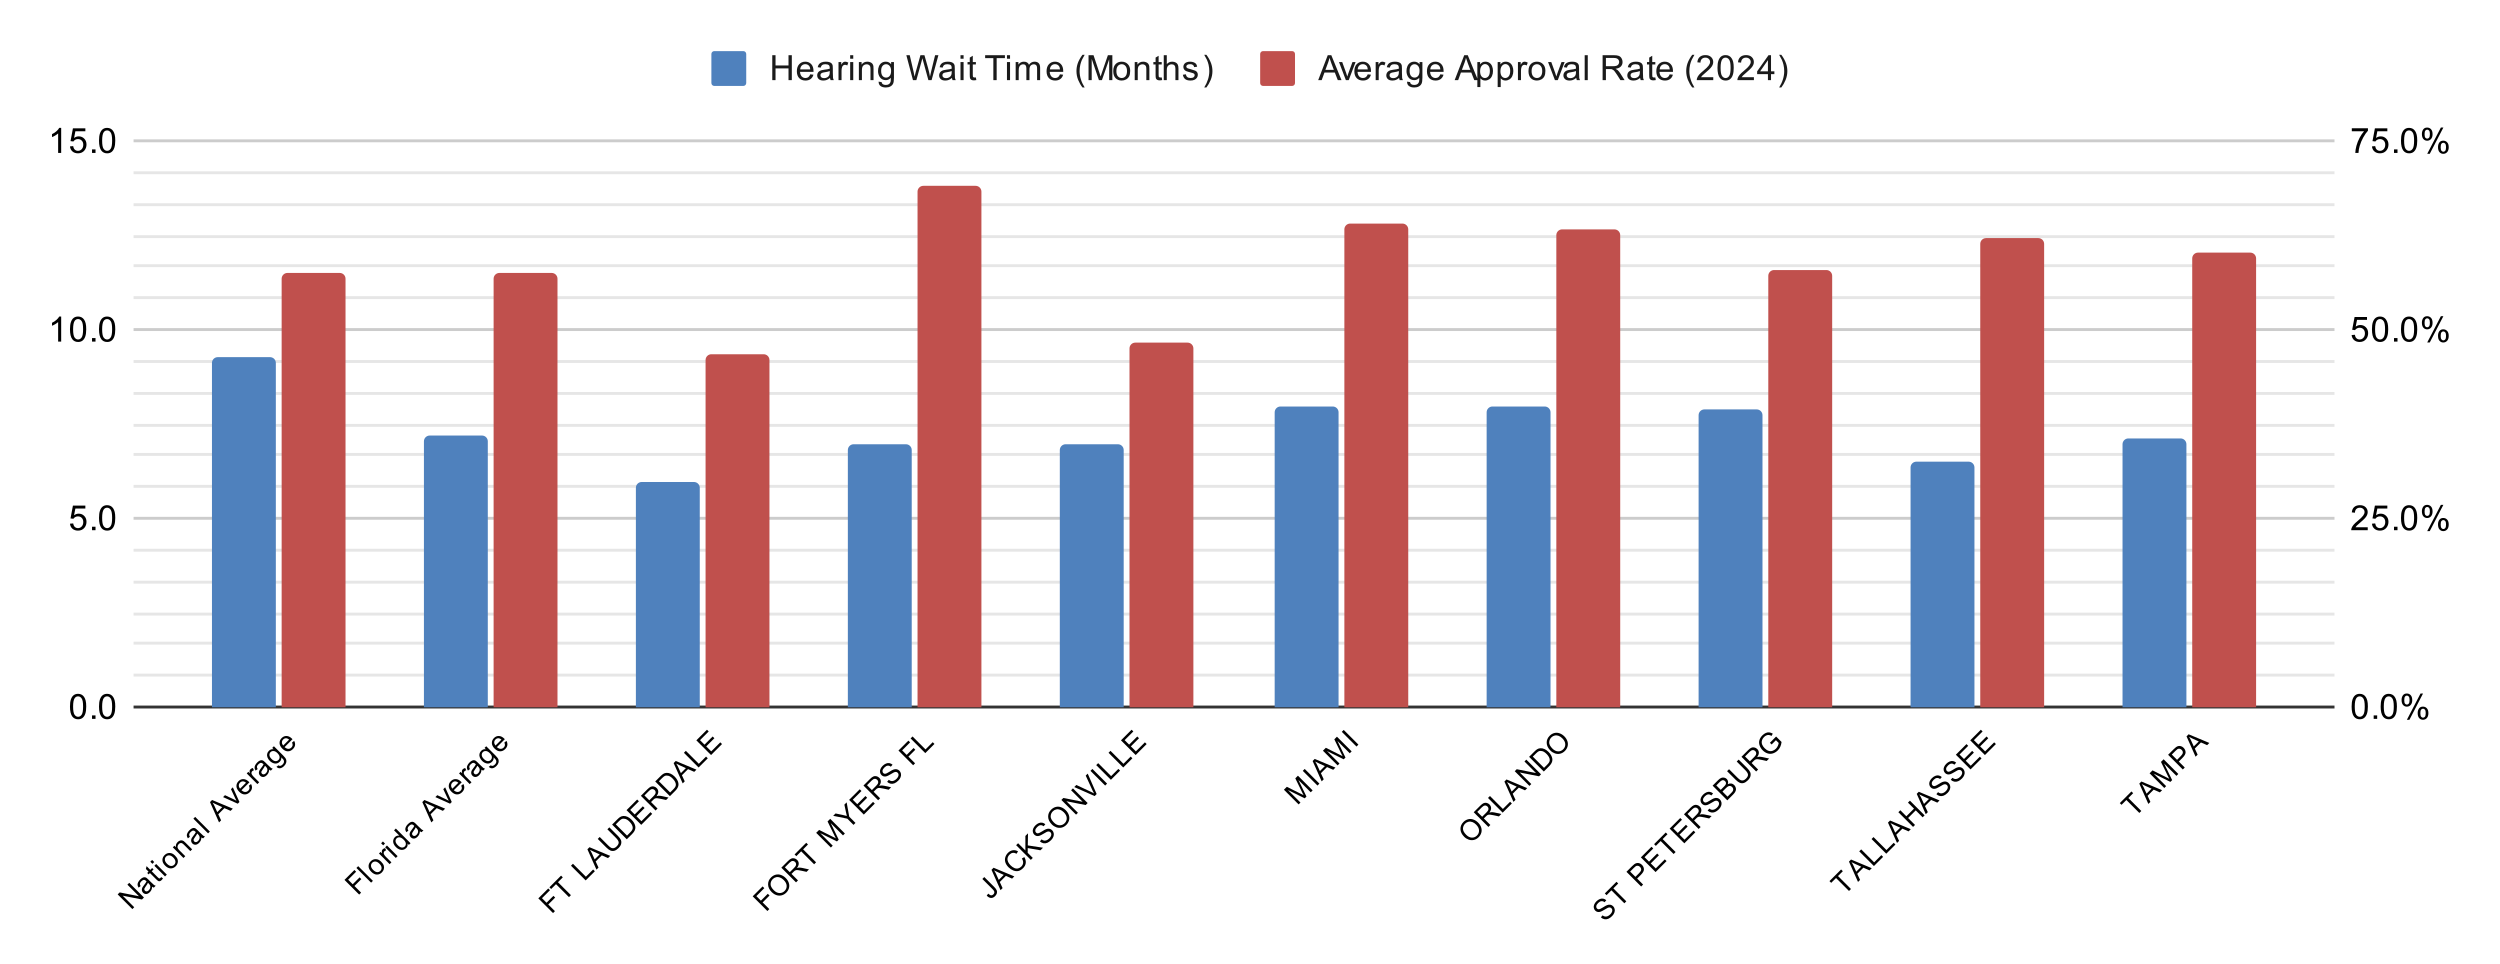 <?xml version="1.0" encoding="UTF-8"?> <svg xmlns:xlink="http://www.w3.org/1999/xlink" xmlns="http://www.w3.org/2000/svg" version="1.1" viewBox="0.0 0.0 861.0 332.0" fill="none" stroke="none" stroke-linecap="square" stroke-miterlimit="10" width="861" height="332"><path fill="#ffffff" d="M0 0L861.0 0L861.0 332.0L0 332.0L0 0Z" fill-rule="nonzero"></path><path stroke="#333333" stroke-width="1.0" stroke-linecap="butt" d="M46.5 243.5L803.5 243.5" fill-rule="nonzero"></path><path stroke="#cccccc" stroke-width="1.0" stroke-linecap="butt" d="M46.5 178.5L803.5 178.5" fill-rule="nonzero"></path><path stroke="#cccccc" stroke-width="1.0" stroke-linecap="butt" d="M46.5 113.5L803.5 113.5" fill-rule="nonzero"></path><path stroke="#cccccc" stroke-width="1.0" stroke-linecap="butt" d="M46.5 48.5L803.5 48.5" fill-rule="nonzero"></path><path stroke="#e6e6e6" stroke-width="1.0" stroke-linecap="butt" d="M46.5 232.5L803.5 232.5" fill-rule="nonzero"></path><path stroke="#e6e6e6" stroke-width="1.0" stroke-linecap="butt" d="M46.5 221.5L803.5 221.5" fill-rule="nonzero"></path><path stroke="#e6e6e6" stroke-width="1.0" stroke-linecap="butt" d="M46.5 211.5L803.5 211.5" fill-rule="nonzero"></path><path stroke="#e6e6e6" stroke-width="1.0" stroke-linecap="butt" d="M46.5 200.5L803.5 200.5" fill-rule="nonzero"></path><path stroke="#e6e6e6" stroke-width="1.0" stroke-linecap="butt" d="M46.5 189.5L803.5 189.5" fill-rule="nonzero"></path><path stroke="#e6e6e6" stroke-width="1.0" stroke-linecap="butt" d="M46.5 167.5L803.5 167.5" fill-rule="nonzero"></path><path stroke="#e6e6e6" stroke-width="1.0" stroke-linecap="butt" d="M46.5 156.5L803.5 156.5" fill-rule="nonzero"></path><path stroke="#e6e6e6" stroke-width="1.0" stroke-linecap="butt" d="M46.5 146.5L803.5 146.5" fill-rule="nonzero"></path><path stroke="#e6e6e6" stroke-width="1.0" stroke-linecap="butt" d="M46.5 135.5L803.5 135.5" fill-rule="nonzero"></path><path stroke="#e6e6e6" stroke-width="1.0" stroke-linecap="butt" d="M46.5 124.5L803.5 124.5" fill-rule="nonzero"></path><path stroke="#e6e6e6" stroke-width="1.0" stroke-linecap="butt" d="M46.5 102.5L803.5 102.5" fill-rule="nonzero"></path><path stroke="#e6e6e6" stroke-width="1.0" stroke-linecap="butt" d="M46.5 91.5L803.5 91.5" fill-rule="nonzero"></path><path stroke="#e6e6e6" stroke-width="1.0" stroke-linecap="butt" d="M46.5 81.5L803.5 81.5" fill-rule="nonzero"></path><path stroke="#e6e6e6" stroke-width="1.0" stroke-linecap="butt" d="M46.5 70.5L803.5 70.5" fill-rule="nonzero"></path><path stroke="#e6e6e6" stroke-width="1.0" stroke-linecap="butt" d="M46.5 59.5L803.5 59.5" fill-rule="nonzero"></path><clipPath id="id_0"><path d="M46.6 48.667L803.4 48.667L803.4 243.578L46.6 243.578L46.6 48.667Z" clip-rule="nonzero"></path></clipPath><path stroke="#000000" stroke-width="2.0" stroke-linecap="butt" stroke-opacity="0.0" clip-path="url(#id_0)" d="M95.0 244.0L73.0 244.0L73.0 125.0C73.0 123.895 73.895 123.0 75.0 123.0L93.0 123.0C94.105 123.0 95.0 123.895 95.0 125.0Z" fill-rule="nonzero"></path><path fill="#4f81bd" clip-path="url(#id_0)" d="M95.0 244.0L73.0 244.0L73.0 125.0C73.0 123.895 73.895 123.0 75.0 123.0L93.0 123.0C94.105 123.0 95.0 123.895 95.0 125.0Z" fill-rule="nonzero"></path><path stroke="#000000" stroke-width="2.0" stroke-linecap="butt" stroke-opacity="0.0" clip-path="url(#id_0)" d="M168.0 244.0L146.0 244.0L146.0 152.0C146.0 150.895 146.895 150.0 148.0 150.0L166.0 150.0C167.105 150.0 168.0 150.895 168.0 152.0Z" fill-rule="nonzero"></path><path fill="#4f81bd" clip-path="url(#id_0)" d="M168.0 244.0L146.0 244.0L146.0 152.0C146.0 150.895 146.895 150.0 148.0 150.0L166.0 150.0C167.105 150.0 168.0 150.895 168.0 152.0Z" fill-rule="nonzero"></path><path stroke="#000000" stroke-width="2.0" stroke-linecap="butt" stroke-opacity="0.0" clip-path="url(#id_0)" d="M241.0 244.0L219.0 244.0L219.0 168.0C219.0 166.895 219.895 166.0 221.0 166.0L239.0 166.0C240.105 166.0 241.0 166.895 241.0 168.0Z" fill-rule="nonzero"></path><path fill="#4f81bd" clip-path="url(#id_0)" d="M241.0 244.0L219.0 244.0L219.0 168.0C219.0 166.895 219.895 166.0 221.0 166.0L239.0 166.0C240.105 166.0 241.0 166.895 241.0 168.0Z" fill-rule="nonzero"></path><path stroke="#000000" stroke-width="2.0" stroke-linecap="butt" stroke-opacity="0.0" clip-path="url(#id_0)" d="M314.0 244.0L292.0 244.0L292.0 155.0C292.0 153.895 292.895 153.0 294.0 153.0L312.0 153.0C313.105 153.0 314.0 153.895 314.0 155.0Z" fill-rule="nonzero"></path><path fill="#4f81bd" clip-path="url(#id_0)" d="M314.0 244.0L292.0 244.0L292.0 155.0C292.0 153.895 292.895 153.0 294.0 153.0L312.0 153.0C313.105 153.0 314.0 153.895 314.0 155.0Z" fill-rule="nonzero"></path><path stroke="#000000" stroke-width="2.0" stroke-linecap="butt" stroke-opacity="0.0" clip-path="url(#id_0)" d="M387.0 244.0L365.0 244.0L365.0 155.0C365.0 153.895 365.895 153.0 367.0 153.0L385.0 153.0C386.105 153.0 387.0 153.895 387.0 155.0Z" fill-rule="nonzero"></path><path fill="#4f81bd" clip-path="url(#id_0)" d="M387.0 244.0L365.0 244.0L365.0 155.0C365.0 153.895 365.895 153.0 367.0 153.0L385.0 153.0C386.105 153.0 387.0 153.895 387.0 155.0Z" fill-rule="nonzero"></path><path stroke="#000000" stroke-width="2.0" stroke-linecap="butt" stroke-opacity="0.0" clip-path="url(#id_0)" d="M461.0 244.0L439.0 244.0L439.0 142.0C439.0 140.895 439.895 140.0 441.0 140.0L459.0 140.0C460.105 140.0 461.0 140.895 461.0 142.0Z" fill-rule="nonzero"></path><path fill="#4f81bd" clip-path="url(#id_0)" d="M461.0 244.0L439.0 244.0L439.0 142.0C439.0 140.895 439.895 140.0 441.0 140.0L459.0 140.0C460.105 140.0 461.0 140.895 461.0 142.0Z" fill-rule="nonzero"></path><path stroke="#000000" stroke-width="2.0" stroke-linecap="butt" stroke-opacity="0.0" clip-path="url(#id_0)" d="M534.0 244.0L512.0 244.0L512.0 142.0C512.0 140.895 512.895 140.0 514.0 140.0L532.0 140.0C533.105 140.0 534.0 140.895 534.0 142.0Z" fill-rule="nonzero"></path><path fill="#4f81bd" clip-path="url(#id_0)" d="M534.0 244.0L512.0 244.0L512.0 142.0C512.0 140.895 512.895 140.0 514.0 140.0L532.0 140.0C533.105 140.0 534.0 140.895 534.0 142.0Z" fill-rule="nonzero"></path><path stroke="#000000" stroke-width="2.0" stroke-linecap="butt" stroke-opacity="0.0" clip-path="url(#id_0)" d="M607.0 244.0L585.0 244.0L585.0 143.0C585.0 141.895 585.895 141.0 587.0 141.0L605.0 141.0C606.105 141.0 607.0 141.895 607.0 143.0Z" fill-rule="nonzero"></path><path fill="#4f81bd" clip-path="url(#id_0)" d="M607.0 244.0L585.0 244.0L585.0 143.0C585.0 141.895 585.895 141.0 587.0 141.0L605.0 141.0C606.105 141.0 607.0 141.895 607.0 143.0Z" fill-rule="nonzero"></path><path stroke="#000000" stroke-width="2.0" stroke-linecap="butt" stroke-opacity="0.0" clip-path="url(#id_0)" d="M680.0 244.0L658.0 244.0L658.0 161.0C658.0 159.895 658.895 159.0 660.0 159.0L678.0 159.0C679.105 159.0 680.0 159.895 680.0 161.0Z" fill-rule="nonzero"></path><path fill="#4f81bd" clip-path="url(#id_0)" d="M680.0 244.0L658.0 244.0L658.0 161.0C658.0 159.895 658.895 159.0 660.0 159.0L678.0 159.0C679.105 159.0 680.0 159.895 680.0 161.0Z" fill-rule="nonzero"></path><path stroke="#000000" stroke-width="2.0" stroke-linecap="butt" stroke-opacity="0.0" clip-path="url(#id_0)" d="M753.0 244.0L731.0 244.0L731.0 153.0C731.0 151.895 731.895 151.0 733.0 151.0L751.0 151.0C752.105 151.0 753.0 151.895 753.0 153.0Z" fill-rule="nonzero"></path><path fill="#4f81bd" clip-path="url(#id_0)" d="M753.0 244.0L731.0 244.0L731.0 153.0C731.0 151.895 731.895 151.0 733.0 151.0L751.0 151.0C752.105 151.0 753.0 151.895 753.0 153.0Z" fill-rule="nonzero"></path><path stroke="#000000" stroke-width="2.0" stroke-linecap="butt" stroke-opacity="0.0" clip-path="url(#id_0)" d="M119.0 244.0L97.0 244.0L97.0 96.0C97.0 94.895 97.895 94.0 99.0 94.0L117.0 94.0C118.105 94.0 119.0 94.895 119.0 96.0Z" fill-rule="nonzero"></path><path fill="#c0504d" clip-path="url(#id_0)" d="M119.0 244.0L97.0 244.0L97.0 96.0C97.0 94.895 97.895 94.0 99.0 94.0L117.0 94.0C118.105 94.0 119.0 94.895 119.0 96.0Z" fill-rule="nonzero"></path><path stroke="#000000" stroke-width="2.0" stroke-linecap="butt" stroke-opacity="0.0" clip-path="url(#id_0)" d="M192.0 244.0L170.0 244.0L170.0 96.0C170.0 94.895 170.895 94.0 172.0 94.0L190.0 94.0C191.105 94.0 192.0 94.895 192.0 96.0Z" fill-rule="nonzero"></path><path fill="#c0504d" clip-path="url(#id_0)" d="M192.0 244.0L170.0 244.0L170.0 96.0C170.0 94.895 170.895 94.0 172.0 94.0L190.0 94.0C191.105 94.0 192.0 94.895 192.0 96.0Z" fill-rule="nonzero"></path><path stroke="#000000" stroke-width="2.0" stroke-linecap="butt" stroke-opacity="0.0" clip-path="url(#id_0)" d="M265.0 244.0L243.0 244.0L243.0 124.0C243.0 122.895 243.895 122.0 245.0 122.0L263.0 122.0C264.105 122.0 265.0 122.895 265.0 124.0Z" fill-rule="nonzero"></path><path fill="#c0504d" clip-path="url(#id_0)" d="M265.0 244.0L243.0 244.0L243.0 124.0C243.0 122.895 243.895 122.0 245.0 122.0L263.0 122.0C264.105 122.0 265.0 122.895 265.0 124.0Z" fill-rule="nonzero"></path><path stroke="#000000" stroke-width="2.0" stroke-linecap="butt" stroke-opacity="0.0" clip-path="url(#id_0)" d="M338.0 244.0L316.0 244.0L316.0 66.0C316.0 64.895 316.895 64.0 318.0 64.0L336.0 64.0C337.105 64.0 338.0 64.895 338.0 66.0Z" fill-rule="nonzero"></path><path fill="#c0504d" clip-path="url(#id_0)" d="M338.0 244.0L316.0 244.0L316.0 66.0C316.0 64.895 316.895 64.0 318.0 64.0L336.0 64.0C337.105 64.0 338.0 64.895 338.0 66.0Z" fill-rule="nonzero"></path><path stroke="#000000" stroke-width="2.0" stroke-linecap="butt" stroke-opacity="0.0" clip-path="url(#id_0)" d="M411.0 244.0L389.0 244.0L389.0 120.0C389.0 118.895 389.895 118.0 391.0 118.0L409.0 118.0C410.105 118.0 411.0 118.895 411.0 120.0Z" fill-rule="nonzero"></path><path fill="#c0504d" clip-path="url(#id_0)" d="M411.0 244.0L389.0 244.0L389.0 120.0C389.0 118.895 389.895 118.0 391.0 118.0L409.0 118.0C410.105 118.0 411.0 118.895 411.0 120.0Z" fill-rule="nonzero"></path><path stroke="#000000" stroke-width="2.0" stroke-linecap="butt" stroke-opacity="0.0" clip-path="url(#id_0)" d="M485.0 244.0L463.0 244.0L463.0 79.0C463.0 77.895 463.895 77.0 465.0 77.0L483.0 77.0C484.105 77.0 485.0 77.895 485.0 79.0Z" fill-rule="nonzero"></path><path fill="#c0504d" clip-path="url(#id_0)" d="M485.0 244.0L463.0 244.0L463.0 79.0C463.0 77.895 463.895 77.0 465.0 77.0L483.0 77.0C484.105 77.0 485.0 77.895 485.0 79.0Z" fill-rule="nonzero"></path><path stroke="#000000" stroke-width="2.0" stroke-linecap="butt" stroke-opacity="0.0" clip-path="url(#id_0)" d="M558.0 244.0L536.0 244.0L536.0 81.0C536.0 79.895 536.895 79.0 538.0 79.0L556.0 79.0C557.105 79.0 558.0 79.895 558.0 81.0Z" fill-rule="nonzero"></path><path fill="#c0504d" clip-path="url(#id_0)" d="M558.0 244.0L536.0 244.0L536.0 81.0C536.0 79.895 536.895 79.0 538.0 79.0L556.0 79.0C557.105 79.0 558.0 79.895 558.0 81.0Z" fill-rule="nonzero"></path><path stroke="#000000" stroke-width="2.0" stroke-linecap="butt" stroke-opacity="0.0" clip-path="url(#id_0)" d="M631.0 244.0L609.0 244.0L609.0 95.0C609.0 93.895 609.895 93.0 611.0 93.0L629.0 93.0C630.105 93.0 631.0 93.895 631.0 95.0Z" fill-rule="nonzero"></path><path fill="#c0504d" clip-path="url(#id_0)" d="M631.0 244.0L609.0 244.0L609.0 95.0C609.0 93.895 609.895 93.0 611.0 93.0L629.0 93.0C630.105 93.0 631.0 93.895 631.0 95.0Z" fill-rule="nonzero"></path><path stroke="#000000" stroke-width="2.0" stroke-linecap="butt" stroke-opacity="0.0" clip-path="url(#id_0)" d="M704.0 244.0L682.0 244.0L682.0 84.0C682.0 82.895 682.895 82.0 684.0 82.0L702.0 82.0C703.105 82.0 704.0 82.895 704.0 84.0Z" fill-rule="nonzero"></path><path fill="#c0504d" clip-path="url(#id_0)" d="M704.0 244.0L682.0 244.0L682.0 84.0C682.0 82.895 682.895 82.0 684.0 82.0L702.0 82.0C703.105 82.0 704.0 82.895 704.0 84.0Z" fill-rule="nonzero"></path><path stroke="#000000" stroke-width="2.0" stroke-linecap="butt" stroke-opacity="0.0" clip-path="url(#id_0)" d="M777.0 244.0L755.0 244.0L755.0 89.0C755.0 87.895 755.895 87.0 757.0 87.0L775.0 87.0C776.105 87.0 777.0 87.895 777.0 89.0Z" fill-rule="nonzero"></path><path fill="#c0504d" clip-path="url(#id_0)" d="M777.0 244.0L755.0 244.0L755.0 89.0C755.0 87.895 755.895 87.0 757.0 87.0L775.0 87.0C776.105 87.0 777.0 87.895 777.0 89.0Z" fill-rule="nonzero"></path><path fill="#000000" d="M24.1 243.344Q24.1 241.813 24.413 240.891Q24.725 239.953 25.334 239.453Q25.959 238.953 26.897 238.953Q27.584 238.953 28.1 239.235Q28.631 239.516 28.975 240.047Q29.319 240.563 29.506 241.313Q29.694 242.063 29.694 243.344Q29.694 244.86 29.381 245.782Q29.084 246.703 28.459 247.219Q27.85 247.719 26.897 247.719Q25.663 247.719 24.944 246.828Q24.1 245.766 24.1 243.344ZM25.178 243.344Q25.178 245.453 25.678 246.157Q26.178 246.86 26.897 246.86Q27.631 246.86 28.116 246.157Q28.616 245.453 28.616 243.344Q28.616 241.219 28.116 240.532Q27.631 239.828 26.881 239.828Q26.163 239.828 25.725 240.438Q25.178 241.219 25.178 243.344ZM31.694 247.578L31.694 246.375L32.897 246.375L32.897 247.578L31.694 247.578ZM34.1 243.344Q34.1 241.813 34.413 240.891Q34.725 239.953 35.334 239.453Q35.959 238.953 36.897 238.953Q37.584 238.953 38.1 239.235Q38.631 239.516 38.975 240.047Q39.319 240.563 39.506 241.313Q39.694 242.063 39.694 243.344Q39.694 244.86 39.381 245.782Q39.084 246.703 38.459 247.219Q37.85 247.719 36.897 247.719Q35.663 247.719 34.944 246.828Q34.1 245.766 34.1 243.344ZM35.178 243.344Q35.178 245.453 35.678 246.157Q36.178 246.86 36.897 246.86Q37.631 246.86 38.116 246.157Q38.616 245.453 38.616 243.344Q38.616 241.219 38.116 240.532Q37.631 239.828 36.881 239.828Q36.163 239.828 35.725 240.438Q35.178 241.219 35.178 243.344Z" fill-rule="nonzero"></path><path fill="#000000" d="M24.1 180.358L25.209 180.264Q25.334 181.077 25.772 181.483Q26.225 181.889 26.866 181.889Q27.616 181.889 28.147 181.311Q28.678 180.733 28.678 179.795Q28.678 178.889 28.163 178.373Q27.663 177.842 26.834 177.842Q26.334 177.842 25.913 178.077Q25.506 178.311 25.272 178.67L24.288 178.545L25.116 174.139L29.397 174.139L29.397 175.139L25.959 175.139L25.506 177.452Q26.272 176.905 27.116 176.905Q28.241 176.905 29.006 177.686Q29.788 178.467 29.788 179.702Q29.788 180.858 29.116 181.717Q28.288 182.748 26.866 182.748Q25.694 182.748 24.944 182.092Q24.209 181.436 24.1 180.358ZM31.694 182.608L31.694 181.405L32.897 181.405L32.897 182.608L31.694 182.608ZM34.1 178.373Q34.1 176.842 34.413 175.92Q34.725 174.983 35.334 174.483Q35.959 173.983 36.897 173.983Q37.584 173.983 38.1 174.264Q38.631 174.545 38.975 175.077Q39.319 175.592 39.506 176.342Q39.694 177.092 39.694 178.373Q39.694 179.889 39.381 180.811Q39.084 181.733 38.459 182.248Q37.85 182.748 36.897 182.748Q35.663 182.748 34.944 181.858Q34.1 180.795 34.1 178.373ZM35.178 178.373Q35.178 180.483 35.678 181.186Q36.178 181.889 36.897 181.889Q37.631 181.889 38.116 181.186Q38.616 180.483 38.616 178.373Q38.616 176.248 38.116 175.561Q37.631 174.858 36.881 174.858Q36.163 174.858 35.725 175.467Q35.178 176.248 35.178 178.373Z" fill-rule="nonzero"></path><path fill="#000000" d="M21.069 117.637L20.022 117.637L20.022 110.918Q19.631 111.278 19.006 111.653Q18.397 112.012 17.913 112.184L17.913 111.168Q18.788 110.747 19.444 110.168Q20.116 109.575 20.397 109.012L21.069 109.012L21.069 117.637ZM24.1 113.403Q24.1 111.872 24.413 110.95Q24.725 110.012 25.334 109.512Q25.959 109.012 26.897 109.012Q27.584 109.012 28.1 109.293Q28.631 109.575 28.975 110.106Q29.319 110.622 29.506 111.372Q29.694 112.122 29.694 113.403Q29.694 114.918 29.381 115.84Q29.084 116.762 28.459 117.278Q27.85 117.778 26.897 117.778Q25.663 117.778 24.944 116.887Q24.1 115.825 24.1 113.403ZM25.178 113.403Q25.178 115.512 25.678 116.215Q26.178 116.918 26.897 116.918Q27.631 116.918 28.116 116.215Q28.616 115.512 28.616 113.403Q28.616 111.278 28.116 110.59Q27.631 109.887 26.881 109.887Q26.163 109.887 25.725 110.497Q25.178 111.278 25.178 113.403ZM31.694 117.637L31.694 116.434L32.897 116.434L32.897 117.637L31.694 117.637ZM34.1 113.403Q34.1 111.872 34.413 110.95Q34.725 110.012 35.334 109.512Q35.959 109.012 36.897 109.012Q37.584 109.012 38.1 109.293Q38.631 109.575 38.975 110.106Q39.319 110.622 39.506 111.372Q39.694 112.122 39.694 113.403Q39.694 114.918 39.381 115.84Q39.084 116.762 38.459 117.278Q37.85 117.778 36.897 117.778Q35.663 117.778 34.944 116.887Q34.1 115.825 34.1 113.403ZM35.178 113.403Q35.178 115.512 35.678 116.215Q36.178 116.918 36.897 116.918Q37.631 116.918 38.116 116.215Q38.616 115.512 38.616 113.403Q38.616 111.278 38.116 110.59Q37.631 109.887 36.881 109.887Q36.163 109.887 35.725 110.497Q35.178 111.278 35.178 113.403Z" fill-rule="nonzero"></path><path fill="#000000" d="M21.069 52.667L20.022 52.667L20.022 45.948Q19.631 46.307 19.006 46.682Q18.397 47.042 17.913 47.214L17.913 46.198Q18.788 45.776 19.444 45.198Q20.116 44.604 20.397 44.042L21.069 44.042L21.069 52.667ZM24.1 50.417L25.209 50.323Q25.334 51.135 25.772 51.542Q26.225 51.948 26.866 51.948Q27.616 51.948 28.147 51.37Q28.678 50.792 28.678 49.854Q28.678 48.948 28.163 48.432Q27.663 47.901 26.834 47.901Q26.334 47.901 25.913 48.135Q25.506 48.37 25.272 48.729L24.288 48.604L25.116 44.198L29.397 44.198L29.397 45.198L25.959 45.198L25.506 47.51Q26.272 46.964 27.116 46.964Q28.241 46.964 29.006 47.745Q29.788 48.526 29.788 49.76Q29.788 50.917 29.116 51.776Q28.288 52.807 26.866 52.807Q25.694 52.807 24.944 52.151Q24.209 51.495 24.1 50.417ZM31.694 52.667L31.694 51.464L32.897 51.464L32.897 52.667L31.694 52.667ZM34.1 48.432Q34.1 46.901 34.413 45.979Q34.725 45.042 35.334 44.542Q35.959 44.042 36.897 44.042Q37.584 44.042 38.1 44.323Q38.631 44.604 38.975 45.135Q39.319 45.651 39.506 46.401Q39.694 47.151 39.694 48.432Q39.694 49.948 39.381 50.87Q39.084 51.792 38.459 52.307Q37.85 52.807 36.897 52.807Q35.663 52.807 34.944 51.917Q34.1 50.854 34.1 48.432ZM35.178 48.432Q35.178 50.542 35.678 51.245Q36.178 51.948 36.897 51.948Q37.631 51.948 38.116 51.245Q38.616 50.542 38.616 48.432Q38.616 46.307 38.116 45.62Q37.631 44.917 36.881 44.917Q36.163 44.917 35.725 45.526Q35.178 46.307 35.178 48.432Z" fill-rule="nonzero"></path><path fill="#000000" d="M809.9 243.344Q809.9 241.813 810.212 240.891Q810.525 239.953 811.134 239.453Q811.759 238.953 812.697 238.953Q813.384 238.953 813.9 239.235Q814.431 239.516 814.775 240.047Q815.119 240.563 815.306 241.313Q815.494 242.063 815.494 243.344Q815.494 244.86 815.181 245.782Q814.884 246.703 814.259 247.219Q813.65 247.719 812.697 247.719Q811.462 247.719 810.744 246.828Q809.9 245.766 809.9 243.344ZM810.978 243.344Q810.978 245.453 811.478 246.157Q811.978 246.86 812.697 246.86Q813.431 246.86 813.916 246.157Q814.416 245.453 814.416 243.344Q814.416 241.219 813.916 240.532Q813.431 239.828 812.681 239.828Q811.962 239.828 811.525 240.438Q810.978 241.219 810.978 243.344ZM817.494 247.578L817.494 246.375L818.697 246.375L818.697 247.578L817.494 247.578ZM819.9 243.344Q819.9 241.813 820.212 240.891Q820.525 239.953 821.134 239.453Q821.759 238.953 822.697 238.953Q823.384 238.953 823.9 239.235Q824.431 239.516 824.775 240.047Q825.119 240.563 825.306 241.313Q825.494 242.063 825.494 243.344Q825.494 244.86 825.181 245.782Q824.884 246.703 824.259 247.219Q823.65 247.719 822.697 247.719Q821.462 247.719 820.744 246.828Q819.9 245.766 819.9 243.344ZM820.978 243.344Q820.978 245.453 821.478 246.157Q821.978 246.86 822.697 246.86Q823.431 246.86 823.916 246.157Q824.416 245.453 824.416 243.344Q824.416 241.219 823.916 240.532Q823.431 239.828 822.681 239.828Q821.962 239.828 821.525 240.438Q820.978 241.219 820.978 243.344ZM827.103 241.047Q827.103 240.125 827.556 239.485Q828.025 238.844 828.9 238.844Q829.712 238.844 830.244 239.422Q830.775 240 830.775 241.11Q830.775 242.203 830.228 242.797Q829.697 243.375 828.916 243.375Q828.134 243.375 827.619 242.797Q827.103 242.219 827.103 241.047ZM828.931 239.563Q828.541 239.563 828.275 239.907Q828.025 240.25 828.025 241.157Q828.025 241.985 828.275 242.328Q828.541 242.657 828.931 242.657Q829.337 242.657 829.587 242.313Q829.853 241.969 829.853 241.078Q829.853 240.235 829.587 239.907Q829.322 239.563 828.931 239.563ZM828.931 247.891L833.634 238.844L834.494 238.844L829.806 247.891L828.931 247.891ZM832.65 245.563Q832.65 244.641 833.103 244Q833.572 243.36 834.462 243.36Q835.275 243.36 835.806 243.938Q836.337 244.5 836.337 245.625Q836.337 246.719 835.791 247.313Q835.259 247.891 834.462 247.891Q833.697 247.891 833.166 247.313Q832.65 246.735 832.65 245.563ZM834.494 244.078Q834.087 244.078 833.822 244.422Q833.572 244.766 833.572 245.672Q833.572 246.485 833.837 246.828Q834.103 247.172 834.494 247.172Q834.884 247.172 835.15 246.828Q835.416 246.485 835.416 245.578Q835.416 244.75 835.15 244.422Q834.884 244.078 834.494 244.078Z" fill-rule="nonzero"></path><path fill="#000000" d="M815.447 181.592L815.447 182.608L809.759 182.608Q809.759 182.233 809.884 181.873Q810.103 181.295 810.572 180.733Q811.056 180.17 811.962 179.436Q813.369 178.28 813.853 177.608Q814.353 176.936 814.353 176.342Q814.353 175.717 813.9 175.295Q813.447 174.858 812.728 174.858Q811.962 174.858 811.509 175.311Q811.056 175.764 811.041 176.577L809.962 176.467Q810.072 175.248 810.791 174.623Q811.525 173.983 812.759 173.983Q813.994 173.983 814.712 174.67Q815.431 175.358 815.431 176.373Q815.431 176.889 815.212 177.389Q815.009 177.873 814.509 178.436Q814.025 178.983 812.9 179.936Q811.947 180.733 811.666 181.03Q811.4 181.311 811.228 181.592L815.447 181.592ZM816.9 180.358L818.009 180.264Q818.134 181.077 818.572 181.483Q819.025 181.889 819.666 181.889Q820.416 181.889 820.947 181.311Q821.478 180.733 821.478 179.795Q821.478 178.889 820.962 178.373Q820.462 177.842 819.634 177.842Q819.134 177.842 818.712 178.077Q818.306 178.311 818.072 178.67L817.087 178.545L817.916 174.139L822.197 174.139L822.197 175.139L818.759 175.139L818.306 177.452Q819.072 176.905 819.916 176.905Q821.041 176.905 821.806 177.686Q822.587 178.467 822.587 179.702Q822.587 180.858 821.916 181.717Q821.087 182.748 819.666 182.748Q818.494 182.748 817.744 182.092Q817.009 181.436 816.9 180.358ZM824.494 182.608L824.494 181.405L825.697 181.405L825.697 182.608L824.494 182.608ZM826.9 178.373Q826.9 176.842 827.212 175.92Q827.525 174.983 828.134 174.483Q828.759 173.983 829.697 173.983Q830.384 173.983 830.9 174.264Q831.431 174.545 831.775 175.077Q832.119 175.592 832.306 176.342Q832.494 177.092 832.494 178.373Q832.494 179.889 832.181 180.811Q831.884 181.733 831.259 182.248Q830.65 182.748 829.697 182.748Q828.462 182.748 827.744 181.858Q826.9 180.795 826.9 178.373ZM827.978 178.373Q827.978 180.483 828.478 181.186Q828.978 181.889 829.697 181.889Q830.431 181.889 830.916 181.186Q831.416 180.483 831.416 178.373Q831.416 176.248 830.916 175.561Q830.431 174.858 829.681 174.858Q828.962 174.858 828.525 175.467Q827.978 176.248 827.978 178.373ZM834.103 176.077Q834.103 175.155 834.556 174.514Q835.025 173.873 835.9 173.873Q836.712 173.873 837.244 174.452Q837.775 175.03 837.775 176.139Q837.775 177.233 837.228 177.827Q836.697 178.405 835.916 178.405Q835.134 178.405 834.619 177.827Q834.103 177.248 834.103 176.077ZM835.931 174.592Q835.541 174.592 835.275 174.936Q835.025 175.28 835.025 176.186Q835.025 177.014 835.275 177.358Q835.541 177.686 835.931 177.686Q836.337 177.686 836.587 177.342Q836.853 176.998 836.853 176.108Q836.853 175.264 836.587 174.936Q836.322 174.592 835.931 174.592ZM835.931 182.92L840.634 173.873L841.494 173.873L836.806 182.92L835.931 182.92ZM839.65 180.592Q839.65 179.67 840.103 179.03Q840.572 178.389 841.462 178.389Q842.275 178.389 842.806 178.967Q843.337 179.53 843.337 180.655Q843.337 181.748 842.791 182.342Q842.259 182.92 841.462 182.92Q840.697 182.92 840.166 182.342Q839.65 181.764 839.65 180.592ZM841.494 179.108Q841.087 179.108 840.822 179.452Q840.572 179.795 840.572 180.702Q840.572 181.514 840.837 181.858Q841.103 182.202 841.494 182.202Q841.884 182.202 842.15 181.858Q842.416 181.514 842.416 180.608Q842.416 179.78 842.15 179.452Q841.884 179.108 841.494 179.108Z" fill-rule="nonzero"></path><path fill="#000000" d="M809.9 115.387L811.009 115.293Q811.134 116.106 811.572 116.512Q812.025 116.918 812.666 116.918Q813.416 116.918 813.947 116.34Q814.478 115.762 814.478 114.825Q814.478 113.918 813.962 113.403Q813.462 112.872 812.634 112.872Q812.134 112.872 811.712 113.106Q811.306 113.34 811.072 113.7L810.087 113.575L810.916 109.168L815.197 109.168L815.197 110.168L811.759 110.168L811.306 112.481Q812.072 111.934 812.916 111.934Q814.041 111.934 814.806 112.715Q815.587 113.497 815.587 114.731Q815.587 115.887 814.916 116.747Q814.087 117.778 812.666 117.778Q811.494 117.778 810.744 117.122Q810.009 116.465 809.9 115.387ZM816.9 113.403Q816.9 111.872 817.212 110.95Q817.525 110.012 818.134 109.512Q818.759 109.012 819.697 109.012Q820.384 109.012 820.9 109.293Q821.431 109.575 821.775 110.106Q822.119 110.622 822.306 111.372Q822.494 112.122 822.494 113.403Q822.494 114.918 822.181 115.84Q821.884 116.762 821.259 117.278Q820.65 117.778 819.697 117.778Q818.462 117.778 817.744 116.887Q816.9 115.825 816.9 113.403ZM817.978 113.403Q817.978 115.512 818.478 116.215Q818.978 116.918 819.697 116.918Q820.431 116.918 820.916 116.215Q821.416 115.512 821.416 113.403Q821.416 111.278 820.916 110.59Q820.431 109.887 819.681 109.887Q818.962 109.887 818.525 110.497Q817.978 111.278 817.978 113.403ZM824.494 117.637L824.494 116.434L825.697 116.434L825.697 117.637L824.494 117.637ZM826.9 113.403Q826.9 111.872 827.212 110.95Q827.525 110.012 828.134 109.512Q828.759 109.012 829.697 109.012Q830.384 109.012 830.9 109.293Q831.431 109.575 831.775 110.106Q832.119 110.622 832.306 111.372Q832.494 112.122 832.494 113.403Q832.494 114.918 832.181 115.84Q831.884 116.762 831.259 117.278Q830.65 117.778 829.697 117.778Q828.462 117.778 827.744 116.887Q826.9 115.825 826.9 113.403ZM827.978 113.403Q827.978 115.512 828.478 116.215Q828.978 116.918 829.697 116.918Q830.431 116.918 830.916 116.215Q831.416 115.512 831.416 113.403Q831.416 111.278 830.916 110.59Q830.431 109.887 829.681 109.887Q828.962 109.887 828.525 110.497Q827.978 111.278 827.978 113.403ZM834.103 111.106Q834.103 110.184 834.556 109.543Q835.025 108.903 835.9 108.903Q836.712 108.903 837.244 109.481Q837.775 110.059 837.775 111.168Q837.775 112.262 837.228 112.856Q836.697 113.434 835.916 113.434Q835.134 113.434 834.619 112.856Q834.103 112.278 834.103 111.106ZM835.931 109.622Q835.541 109.622 835.275 109.965Q835.025 110.309 835.025 111.215Q835.025 112.043 835.275 112.387Q835.541 112.715 835.931 112.715Q836.337 112.715 836.587 112.372Q836.853 112.028 836.853 111.137Q836.853 110.293 836.587 109.965Q836.322 109.622 835.931 109.622ZM835.931 117.95L840.634 108.903L841.494 108.903L836.806 117.95L835.931 117.95ZM839.65 115.622Q839.65 114.7 840.103 114.059Q840.572 113.418 841.462 113.418Q842.275 113.418 842.806 113.997Q843.337 114.559 843.337 115.684Q843.337 116.778 842.791 117.372Q842.259 117.95 841.462 117.95Q840.697 117.95 840.166 117.372Q839.65 116.793 839.65 115.622ZM841.494 114.137Q841.087 114.137 840.822 114.481Q840.572 114.825 840.572 115.731Q840.572 116.543 840.837 116.887Q841.103 117.231 841.494 117.231Q841.884 117.231 842.15 116.887Q842.416 116.543 842.416 115.637Q842.416 114.809 842.15 114.481Q841.884 114.137 841.494 114.137Z" fill-rule="nonzero"></path><path fill="#000000" d="M809.962 45.198L809.962 44.182L815.525 44.182L815.525 45.01Q814.712 45.885 813.9 47.339Q813.103 48.776 812.666 50.307Q812.337 51.385 812.259 52.667L811.166 52.667Q811.181 51.651 811.556 50.214Q811.947 48.776 812.65 47.448Q813.369 46.12 814.181 45.198L809.962 45.198ZM816.9 50.417L818.009 50.323Q818.134 51.135 818.572 51.542Q819.025 51.948 819.666 51.948Q820.416 51.948 820.947 51.37Q821.478 50.792 821.478 49.854Q821.478 48.948 820.962 48.432Q820.462 47.901 819.634 47.901Q819.134 47.901 818.712 48.135Q818.306 48.37 818.072 48.729L817.087 48.604L817.916 44.198L822.197 44.198L822.197 45.198L818.759 45.198L818.306 47.51Q819.072 46.964 819.916 46.964Q821.041 46.964 821.806 47.745Q822.587 48.526 822.587 49.76Q822.587 50.917 821.916 51.776Q821.087 52.807 819.666 52.807Q818.494 52.807 817.744 52.151Q817.009 51.495 816.9 50.417ZM824.494 52.667L824.494 51.464L825.697 51.464L825.697 52.667L824.494 52.667ZM826.9 48.432Q826.9 46.901 827.212 45.979Q827.525 45.042 828.134 44.542Q828.759 44.042 829.697 44.042Q830.384 44.042 830.9 44.323Q831.431 44.604 831.775 45.135Q832.119 45.651 832.306 46.401Q832.494 47.151 832.494 48.432Q832.494 49.948 832.181 50.87Q831.884 51.792 831.259 52.307Q830.65 52.807 829.697 52.807Q828.462 52.807 827.744 51.917Q826.9 50.854 826.9 48.432ZM827.978 48.432Q827.978 50.542 828.478 51.245Q828.978 51.948 829.697 51.948Q830.431 51.948 830.916 51.245Q831.416 50.542 831.416 48.432Q831.416 46.307 830.916 45.62Q830.431 44.917 829.681 44.917Q828.962 44.917 828.525 45.526Q827.978 46.307 827.978 48.432ZM834.103 46.135Q834.103 45.214 834.556 44.573Q835.025 43.932 835.9 43.932Q836.712 43.932 837.244 44.51Q837.775 45.089 837.775 46.198Q837.775 47.292 837.228 47.885Q836.697 48.464 835.916 48.464Q835.134 48.464 834.619 47.885Q834.103 47.307 834.103 46.135ZM835.931 44.651Q835.541 44.651 835.275 44.995Q835.025 45.339 835.025 46.245Q835.025 47.073 835.275 47.417Q835.541 47.745 835.931 47.745Q836.337 47.745 836.587 47.401Q836.853 47.057 836.853 46.167Q836.853 45.323 836.587 44.995Q836.322 44.651 835.931 44.651ZM835.931 52.979L840.634 43.932L841.494 43.932L836.806 52.979L835.931 52.979ZM839.65 50.651Q839.65 49.729 840.103 49.089Q840.572 48.448 841.462 48.448Q842.275 48.448 842.806 49.026Q843.337 49.589 843.337 50.714Q843.337 51.807 842.791 52.401Q842.259 52.979 841.462 52.979Q840.697 52.979 840.166 52.401Q839.65 51.823 839.65 50.651ZM841.494 49.167Q841.087 49.167 840.822 49.51Q840.572 49.854 840.572 50.76Q840.572 51.573 840.837 51.917Q841.103 52.26 841.494 52.26Q841.884 52.26 842.15 51.917Q842.416 51.573 842.416 50.667Q842.416 49.839 842.15 49.51Q841.884 49.167 841.494 49.167Z" fill-rule="nonzero"></path><path fill="#000000" d="M45.586 313.091L40.526 308.031L41.211 307.346L47.851 308.66L43.874 304.683L44.515 304.042L49.575 309.102L48.89 309.787L42.25 308.473L46.227 312.45L45.586 313.091ZM52.403 305.368Q52.359 306.009 52.16 306.451Q51.961 306.893 51.597 307.257Q50.989 307.865 50.359 307.898Q49.74 307.92 49.276 307.456Q49.011 307.191 48.912 306.848Q48.812 306.506 48.879 306.174Q48.934 305.832 49.122 305.512Q49.254 305.291 49.586 304.871Q50.249 304.031 50.47 303.545Q50.348 303.423 50.315 303.39Q49.928 303.004 49.597 303.026Q49.155 303.048 48.68 303.523Q48.249 303.954 48.194 304.318Q48.138 304.683 48.426 305.169L47.741 305.699Q47.42 305.224 47.376 304.804Q47.332 304.363 47.564 303.887Q47.796 303.39 48.271 302.915Q48.735 302.451 49.133 302.274Q49.542 302.087 49.84 302.12Q50.149 302.142 50.459 302.341Q50.646 302.462 51.066 302.882L51.895 303.711Q52.757 304.572 53.022 304.771Q53.298 304.959 53.63 305.048L52.978 305.699Q52.679 305.6 52.403 305.368ZM50.956 304.031Q50.757 304.517 50.182 305.291Q49.862 305.721 49.763 305.954Q49.674 306.174 49.718 306.395Q49.763 306.616 49.928 306.782Q50.171 307.025 50.525 307.003Q50.878 306.981 51.243 306.616Q51.608 306.252 51.729 305.821Q51.851 305.39 51.707 304.981Q51.597 304.672 51.188 304.263L50.956 304.031ZM55.508 302.064L56.138 302.517Q55.928 302.838 55.729 303.037Q55.386 303.379 55.099 303.468Q54.801 303.545 54.547 303.445Q54.304 303.335 53.751 302.783L51.641 300.672L51.177 301.136L50.691 300.65L51.155 300.186L50.249 299.28L50.481 298.297L51.762 299.579L52.392 298.949L52.878 299.435L52.248 300.065L54.392 302.208Q54.657 302.473 54.768 302.517Q54.878 302.562 55 302.528Q55.121 302.495 55.254 302.363Q55.364 302.252 55.508 302.064ZM52.492 297.501L51.773 296.783L52.392 296.164L53.11 296.883L52.492 297.501ZM56.834 301.843L53.166 298.175L53.784 297.557L57.452 301.225L56.834 301.843ZM56.878 298.131Q55.861 297.115 55.939 296.043Q56.005 295.181 56.69 294.496Q57.441 293.745 58.414 293.767Q59.386 293.767 60.259 294.64Q60.966 295.347 61.165 295.966Q61.364 296.584 61.187 297.225Q60.999 297.855 60.524 298.33Q59.75 299.103 58.778 299.081Q57.806 299.059 56.878 298.131ZM57.519 297.49Q58.226 298.197 58.889 298.242Q59.541 298.275 60.005 297.811Q60.469 297.347 60.413 296.695Q60.369 296.032 59.651 295.314Q58.977 294.64 58.314 294.596Q57.651 294.551 57.198 295.004Q56.734 295.468 56.778 296.131Q56.812 296.783 57.519 297.49ZM63.187 295.491L59.518 291.822L60.082 291.259L60.601 291.778Q60.402 290.784 61.165 290.022Q61.496 289.69 61.894 289.535Q62.292 289.359 62.623 289.425Q62.955 289.469 63.275 289.679Q63.485 289.823 63.916 290.253L66.17 292.507L65.551 293.126L63.319 290.894Q62.943 290.519 62.678 290.408Q62.424 290.287 62.126 290.364Q61.817 290.43 61.573 290.673Q61.176 291.071 61.132 291.624Q61.098 292.165 61.805 292.872L63.805 294.872L63.187 295.491ZM69.374 288.397Q69.33 289.038 69.131 289.48Q68.932 289.922 68.567 290.287Q67.96 290.894 67.33 290.928Q66.711 290.95 66.247 290.486Q65.982 290.22 65.882 289.878Q65.783 289.535 65.849 289.204Q65.904 288.861 66.092 288.541Q66.225 288.32 66.556 287.9Q67.219 287.06 67.44 286.574Q67.319 286.453 67.286 286.42Q66.899 286.033 66.567 286.055Q66.125 286.077 65.65 286.552Q65.219 286.983 65.164 287.348Q65.109 287.712 65.396 288.199L64.711 288.729Q64.391 288.254 64.347 287.834Q64.302 287.392 64.534 286.917Q64.766 286.42 65.242 285.945Q65.706 285.481 66.103 285.304Q66.512 285.116 66.81 285.149Q67.12 285.171 67.429 285.37Q67.617 285.492 68.037 285.911L68.865 286.74Q69.727 287.602 69.992 287.801Q70.269 287.989 70.6 288.077L69.948 288.729Q69.65 288.629 69.374 288.397ZM67.926 287.06Q67.728 287.547 67.153 288.32Q66.833 288.751 66.733 288.983Q66.645 289.204 66.689 289.425Q66.733 289.646 66.899 289.812Q67.142 290.055 67.495 290.033Q67.849 290.01 68.214 289.646Q68.578 289.281 68.7 288.85Q68.821 288.419 68.678 288.011Q68.567 287.701 68.158 287.293L67.926 287.06ZM71.661 287.016L66.601 281.956L67.219 281.337L72.279 286.398L71.661 287.016ZM75.439 283.238L72.324 276.233L73.042 275.515L80.179 278.498L79.417 279.26L77.284 278.321L75.174 280.431L76.146 282.531L75.439 283.238ZM74.821 279.702L76.544 277.979L74.611 277.106Q73.727 276.708 73.197 276.421Q73.594 276.995 73.893 277.647L74.821 279.702ZM81.881 276.796L76.82 274.52L77.483 273.857L80.466 275.272Q80.942 275.504 81.439 275.78Q81.229 275.393 80.975 274.852L79.549 271.791L80.19 271.151L82.466 276.211L81.881 276.796ZM85.726 270.587L86.455 270.013Q86.864 270.731 86.764 271.471Q86.665 272.189 86.035 272.819Q85.228 273.625 84.256 273.603Q83.284 273.581 82.389 272.686Q81.461 271.758 81.428 270.775Q81.406 269.781 82.157 269.029Q82.897 268.289 83.858 268.322Q84.82 268.355 85.726 269.261Q85.781 269.317 85.891 269.427L83.162 272.156Q83.803 272.731 84.422 272.753Q85.052 272.764 85.516 272.3Q85.858 271.957 85.924 271.537Q85.991 271.117 85.726 270.587ZM82.687 271.615L84.731 269.571Q84.223 269.151 83.803 269.107Q83.151 269.051 82.676 269.526Q82.245 269.957 82.245 270.532Q82.245 271.106 82.687 271.615ZM88.642 270.035L84.974 266.367L85.527 265.814L86.079 266.367Q85.913 265.759 85.969 265.461Q86.024 265.162 86.245 264.941Q86.565 264.621 87.085 264.499L87.449 265.284Q87.085 265.383 86.853 265.615Q86.654 265.814 86.609 266.101Q86.565 266.389 86.72 266.676Q86.952 267.107 87.339 267.494L89.261 269.416L88.642 270.035ZM92.708 265.063Q92.664 265.704 92.465 266.146Q92.266 266.588 91.902 266.952Q91.294 267.56 90.664 267.593Q90.046 267.615 89.582 267.151Q89.316 266.886 89.217 266.543Q89.117 266.201 89.184 265.869Q89.239 265.527 89.427 265.206Q89.559 264.986 89.891 264.566Q90.554 263.726 90.775 263.24Q90.653 263.118 90.62 263.085Q90.233 262.698 89.902 262.721Q89.46 262.743 88.985 263.218Q88.554 263.649 88.499 264.013Q88.444 264.378 88.731 264.864L88.046 265.394Q87.725 264.919 87.681 264.499Q87.637 264.057 87.869 263.582Q88.101 263.085 88.576 262.61Q89.04 262.146 89.438 261.969Q89.847 261.781 90.145 261.815Q90.454 261.837 90.764 262.036Q90.952 262.157 91.371 262.577L92.2 263.406Q93.062 264.267 93.327 264.466Q93.603 264.654 93.935 264.742L93.283 265.394Q92.984 265.295 92.708 265.063ZM91.261 263.726Q91.062 264.212 90.487 264.986Q90.167 265.416 90.068 265.648Q89.979 265.869 90.023 266.09Q90.068 266.311 90.233 266.477Q90.476 266.72 90.83 266.698Q91.184 266.676 91.548 266.311Q91.913 265.947 92.034 265.516Q92.156 265.085 92.012 264.676Q91.902 264.367 91.493 263.958L91.261 263.726ZM95.205 264.091L95.901 263.571Q96.211 263.814 96.52 263.77Q96.918 263.704 97.316 263.306Q97.746 262.875 97.802 262.466Q97.868 262.069 97.647 261.671Q97.503 261.439 96.896 260.831Q96.962 261.715 96.354 262.323Q95.603 263.074 94.642 262.953Q93.681 262.809 92.918 262.047Q92.399 261.527 92.145 260.898Q91.88 260.257 92.001 259.671Q92.123 259.063 92.609 258.577Q93.261 257.925 94.2 258.025L93.758 257.583L94.332 257.008L97.503 260.179Q98.365 261.041 98.542 261.572Q98.73 262.091 98.553 262.687Q98.387 263.273 97.835 263.825Q97.183 264.477 96.476 264.588Q95.78 264.687 95.205 264.091ZM93.504 261.373Q94.222 262.091 94.841 262.135Q95.459 262.179 95.89 261.748Q96.321 261.317 96.288 260.71Q96.255 260.08 95.548 259.373Q94.874 258.699 94.233 258.655Q93.592 258.611 93.161 259.041Q92.752 259.45 92.797 260.091Q92.841 260.71 93.504 261.373ZM100.575 255.738L101.304 255.163Q101.713 255.881 101.613 256.622Q101.514 257.34 100.884 257.97Q100.078 258.776 99.105 258.754Q98.133 258.732 97.238 257.837Q96.31 256.909 96.277 255.926Q96.255 254.931 97.006 254.18Q97.746 253.44 98.708 253.473Q99.669 253.506 100.575 254.412Q100.63 254.467 100.741 254.578L98.012 257.307Q98.652 257.881 99.271 257.903Q99.901 257.914 100.365 257.45Q100.707 257.108 100.774 256.688Q100.84 256.268 100.575 255.738ZM97.536 256.765L99.58 254.721Q99.072 254.302 98.652 254.257Q98.001 254.202 97.525 254.677Q97.095 255.108 97.095 255.683Q97.095 256.257 97.536 256.765Z" fill-rule="nonzero"></path><path fill="#000000" d="M123.701 308.097L118.641 303.037L122.055 299.623L122.651 300.219L119.9 302.97L121.469 304.539L123.845 302.164L124.441 302.76L122.066 305.136L124.364 307.434L123.701 308.097ZM127.811 303.987L122.751 298.927L123.369 298.308L128.43 303.368L127.811 303.987ZM127.877 300.252Q126.861 299.236 126.938 298.164Q127.004 297.303 127.689 296.618Q128.441 295.866 129.413 295.888Q130.385 295.888 131.258 296.761Q131.965 297.468 132.164 298.087Q132.363 298.706 132.186 299.346Q131.998 299.976 131.523 300.451Q130.75 301.225 129.778 301.203Q128.805 301.181 127.877 300.252ZM128.518 299.612Q129.225 300.319 129.888 300.363Q130.54 300.396 131.004 299.932Q131.468 299.468 131.413 298.816Q131.369 298.153 130.65 297.435Q129.976 296.761 129.314 296.717Q128.651 296.673 128.198 297.126Q127.734 297.59 127.778 298.253Q127.811 298.905 128.518 299.612ZM134.186 297.612L130.518 293.944L131.07 293.391L131.623 293.944Q131.457 293.336 131.512 293.038Q131.567 292.739 131.788 292.518Q132.109 292.198 132.628 292.077L132.993 292.861Q132.628 292.96 132.396 293.192Q132.197 293.391 132.153 293.679Q132.109 293.966 132.264 294.253Q132.496 294.684 132.882 295.071L134.805 296.993L134.186 297.612ZM131.976 291.137L131.258 290.419L131.877 289.801L132.595 290.519L131.976 291.137ZM136.318 295.479L132.65 291.811L133.269 291.193L136.937 294.861L136.318 295.479ZM140.815 290.983L140.351 290.519Q140.55 291.425 139.876 292.099Q139.434 292.541 138.815 292.673Q138.208 292.795 137.578 292.563Q136.937 292.32 136.374 291.756Q135.832 291.215 135.567 290.596Q135.302 289.955 135.434 289.359Q135.556 288.751 136.009 288.298Q136.34 287.966 136.738 287.856Q137.136 287.723 137.523 287.779L135.711 285.967L136.329 285.348L141.39 290.408L140.815 290.983ZM137.014 291.115Q137.722 291.822 138.362 291.889Q139.003 291.933 139.412 291.524Q139.821 291.115 139.766 290.508Q139.721 289.889 139.036 289.204Q138.285 288.453 137.644 288.386Q137.003 288.32 136.584 288.74Q136.164 289.16 136.23 289.778Q136.285 290.386 137.014 291.115ZM144.616 286.276Q144.572 286.917 144.373 287.359Q144.174 287.801 143.809 288.165Q143.202 288.773 142.572 288.806Q141.953 288.828 141.489 288.364Q141.224 288.099 141.124 287.757Q141.025 287.414 141.091 287.083Q141.147 286.74 141.334 286.42Q141.467 286.199 141.798 285.779Q142.461 284.939 142.682 284.453Q142.561 284.332 142.528 284.298Q142.141 283.912 141.81 283.934Q141.368 283.956 140.892 284.431Q140.462 284.862 140.406 285.226Q140.351 285.591 140.638 286.077L139.953 286.608Q139.633 286.132 139.589 285.713Q139.545 285.271 139.777 284.796Q140.009 284.298 140.484 283.823Q140.948 283.359 141.345 283.182Q141.754 282.995 142.053 283.028Q142.362 283.05 142.671 283.249Q142.859 283.37 143.279 283.79L144.108 284.619Q144.969 285.481 145.235 285.679Q145.511 285.867 145.842 285.956L145.19 286.608Q144.892 286.508 144.616 286.276ZM143.168 284.939Q142.97 285.425 142.395 286.199Q142.075 286.63 141.975 286.862Q141.887 287.083 141.931 287.304Q141.975 287.525 142.141 287.69Q142.384 287.933 142.738 287.911Q143.091 287.889 143.456 287.525Q143.82 287.16 143.942 286.729Q144.063 286.298 143.92 285.889Q143.809 285.58 143.4 285.171L143.168 284.939ZM148.56 283.238L145.444 276.233L146.163 275.515L153.3 278.498L152.538 279.26L150.405 278.321L148.295 280.431L149.267 282.531L148.56 283.238ZM147.941 279.702L149.665 277.979L147.732 277.106Q146.848 276.708 146.317 276.421Q146.715 276.995 147.013 277.647L147.941 279.702ZM155.001 276.796L149.941 274.52L150.604 273.857L153.587 275.272Q154.062 275.504 154.56 275.78Q154.35 275.393 154.095 274.852L152.67 271.791L153.311 271.151L155.587 276.211L155.001 276.796ZM158.846 270.587L159.576 270.013Q159.984 270.731 159.885 271.471Q159.785 272.189 159.156 272.819Q158.349 273.625 157.377 273.603Q156.405 273.581 155.51 272.686Q154.582 271.758 154.548 270.775Q154.526 269.781 155.278 269.029Q156.018 268.289 156.979 268.322Q157.94 268.355 158.846 269.261Q158.902 269.317 159.012 269.427L156.283 272.156Q156.924 272.731 157.543 272.753Q158.172 272.764 158.636 272.3Q158.979 271.957 159.045 271.537Q159.112 271.117 158.846 270.587ZM155.808 271.615L157.852 269.571Q157.344 269.151 156.924 269.107Q156.272 269.051 155.797 269.526Q155.366 269.957 155.366 270.532Q155.366 271.106 155.808 271.615ZM161.763 270.035L158.095 266.367L158.647 265.814L159.2 266.367Q159.034 265.759 159.089 265.461Q159.145 265.162 159.366 264.941Q159.686 264.621 160.205 264.499L160.57 265.284Q160.205 265.383 159.973 265.615Q159.774 265.814 159.73 266.101Q159.686 266.389 159.841 266.676Q160.073 267.107 160.459 267.494L162.382 269.416L161.763 270.035ZM165.829 265.063Q165.785 265.704 165.586 266.146Q165.387 266.588 165.022 266.952Q164.415 267.56 163.785 267.593Q163.166 267.615 162.702 267.151Q162.437 266.886 162.338 266.543Q162.238 266.201 162.305 265.869Q162.36 265.527 162.548 265.206Q162.68 264.986 163.012 264.566Q163.675 263.726 163.896 263.24Q163.774 263.118 163.741 263.085Q163.354 262.698 163.023 262.721Q162.581 262.743 162.106 263.218Q161.675 263.649 161.62 264.013Q161.564 264.378 161.852 264.864L161.167 265.394Q160.846 264.919 160.802 264.499Q160.758 264.057 160.99 263.582Q161.222 263.085 161.697 262.61Q162.161 262.146 162.559 261.969Q162.967 261.781 163.266 261.815Q163.575 261.837 163.884 262.036Q164.072 262.157 164.492 262.577L165.321 263.406Q166.183 264.267 166.448 264.466Q166.724 264.654 167.055 264.742L166.404 265.394Q166.105 265.295 165.829 265.063ZM164.382 263.726Q164.183 264.212 163.608 264.986Q163.288 265.416 163.188 265.648Q163.1 265.869 163.144 266.09Q163.188 266.311 163.354 266.477Q163.597 266.72 163.951 266.698Q164.304 266.676 164.669 266.311Q165.034 265.947 165.155 265.516Q165.277 265.085 165.133 264.676Q165.022 264.367 164.614 263.958L164.382 263.726ZM168.326 264.091L169.022 263.571Q169.331 263.814 169.641 263.77Q170.039 263.704 170.436 263.306Q170.867 262.875 170.922 262.466Q170.989 262.069 170.768 261.671Q170.624 261.439 170.016 260.831Q170.083 261.715 169.475 262.323Q168.724 263.074 167.763 262.953Q166.801 262.809 166.039 262.047Q165.52 261.527 165.266 260.898Q165 260.257 165.122 259.671Q165.243 259.063 165.73 258.577Q166.381 257.925 167.321 258.025L166.879 257.583L167.453 257.008L170.624 260.179Q171.486 261.041 171.663 261.572Q171.85 262.091 171.674 262.687Q171.508 263.273 170.956 263.825Q170.304 264.477 169.597 264.588Q168.901 264.687 168.326 264.091ZM166.625 261.373Q167.343 262.091 167.961 262.135Q168.58 262.179 169.011 261.748Q169.442 261.317 169.409 260.71Q169.376 260.08 168.668 259.373Q167.995 258.699 167.354 258.655Q166.713 258.611 166.282 259.041Q165.873 259.45 165.917 260.091Q165.962 260.71 166.625 261.373ZM173.696 255.738L174.425 255.163Q174.834 255.881 174.734 256.622Q174.635 257.34 174.005 257.97Q173.198 258.776 172.226 258.754Q171.254 258.732 170.359 257.837Q169.431 256.909 169.398 255.926Q169.376 254.931 170.127 254.18Q170.867 253.44 171.828 253.473Q172.79 253.506 173.696 254.412Q173.751 254.467 173.861 254.578L171.132 257.307Q171.773 257.881 172.392 257.903Q173.022 257.914 173.486 257.45Q173.828 257.108 173.894 256.688Q173.961 256.268 173.696 255.738ZM170.657 256.765L172.701 254.721Q172.193 254.302 171.773 254.257Q171.121 254.202 170.646 254.677Q170.215 255.108 170.215 255.683Q170.215 256.257 170.657 256.765Z" fill-rule="nonzero"></path><path fill="#000000" d="M190.458 314.461L185.398 309.401L188.812 305.987L189.408 306.583L186.657 309.334L188.226 310.903L190.601 308.528L191.198 309.124L188.823 311.5L191.121 313.798L190.458 314.461ZM195.949 308.97L191.485 304.506L189.817 306.174L189.22 305.578L193.231 301.567L193.828 302.164L192.159 303.832L196.623 308.296L195.949 308.97ZM201.705 303.213L196.645 298.153L197.319 297.479L201.782 301.943L204.268 299.457L204.865 300.054L201.705 303.213ZM205.417 299.501L202.302 292.496L203.02 291.778L210.157 294.761L209.395 295.524L207.263 294.585L205.152 296.695L206.125 298.794L205.417 299.501ZM204.799 295.966L206.522 294.242L204.589 293.369Q203.705 292.971 203.175 292.684Q203.572 293.259 203.871 293.911L204.799 295.966ZM209.185 285.613L209.859 284.939L212.787 287.867Q213.549 288.629 213.825 289.259Q214.091 289.878 213.925 290.618Q213.759 291.336 213.03 292.065Q212.312 292.784 211.616 292.994Q210.909 293.192 210.246 292.927Q209.594 292.651 208.798 291.856L205.87 288.928L206.544 288.254L209.461 291.171Q210.124 291.833 210.555 292.021Q210.986 292.209 211.461 292.088Q211.925 291.955 212.356 291.524Q213.096 290.784 213.074 290.143Q213.052 289.48 212.102 288.53L209.185 285.613ZM215.869 289.049L210.809 283.989L212.555 282.243Q213.151 281.647 213.527 281.404Q214.057 281.072 214.632 281.028Q215.372 280.973 216.101 281.304Q216.82 281.625 217.494 282.299Q218.079 282.884 218.388 283.459Q218.698 284.033 218.786 284.541Q218.864 285.039 218.775 285.458Q218.687 285.878 218.422 286.32Q218.156 286.762 217.703 287.215L215.869 289.049ZM215.947 287.779L217.03 286.696Q217.527 286.199 217.726 285.823Q217.913 285.436 217.913 285.105Q217.913 284.619 217.648 284.088Q217.372 283.547 216.797 282.973Q216.013 282.188 215.317 282.022Q214.621 281.857 214.113 282.078Q213.737 282.254 213.14 282.851L212.08 283.912L215.947 287.779ZM220.841 284.077L215.781 279.017L219.438 275.36L220.035 275.957L217.041 278.951L218.587 280.498L221.394 277.691L221.99 278.288L219.184 281.094L220.908 282.818L224.023 279.702L224.62 280.299L220.841 284.077ZM225.78 279.139L220.72 274.078L222.963 271.836Q223.648 271.151 224.134 270.952Q224.62 270.731 225.172 270.863Q225.736 270.985 226.156 271.405Q226.697 271.946 226.708 272.664Q226.719 273.382 226.111 274.211Q226.498 274.067 226.752 274.056Q227.327 274.034 227.979 274.178L230.244 274.675L229.404 275.515L227.68 275.139Q226.929 274.962 226.498 274.929Q226.067 274.874 225.813 274.929Q225.57 274.973 225.382 275.095Q225.25 275.183 224.984 275.449L224.211 276.222L226.454 278.465L225.78 279.139ZM223.625 275.636L225.062 274.2Q225.526 273.736 225.692 273.393Q225.857 273.029 225.78 272.686Q225.703 272.344 225.46 272.101Q225.095 271.736 224.598 271.769Q224.112 271.791 223.548 272.355L221.946 273.957L223.625 275.636ZM230.719 274.2L225.658 269.14L227.404 267.394Q228.001 266.797 228.376 266.554Q228.907 266.223 229.481 266.179Q230.221 266.123 230.951 266.455Q231.669 266.775 232.343 267.449Q232.928 268.035 233.238 268.609Q233.547 269.184 233.635 269.692Q233.713 270.189 233.624 270.609Q233.536 271.029 233.271 271.471Q233.006 271.913 232.553 272.366L230.719 274.2ZM230.796 272.929L231.879 271.847Q232.376 271.349 232.575 270.974Q232.763 270.587 232.763 270.256Q232.763 269.77 232.497 269.239Q232.221 268.698 231.647 268.123Q230.862 267.339 230.166 267.173Q229.47 267.007 228.962 267.228Q228.586 267.405 227.99 268.002L226.929 269.062L230.796 272.929ZM235.116 269.803L232 262.798L232.718 262.08L239.856 265.063L239.093 265.825L236.961 264.886L234.851 266.996L235.823 269.096L235.116 269.803ZM234.497 266.267L236.221 264.544L234.287 263.671Q233.403 263.273 232.873 262.986Q233.271 263.56 233.569 264.212L234.497 266.267ZM240.596 264.323L235.536 259.262L236.21 258.588L240.673 263.052L243.159 260.566L243.756 261.163L240.596 264.323ZM244.883 260.036L239.823 254.976L243.48 251.318L244.076 251.915L241.082 254.909L242.629 256.456L245.435 253.65L246.032 254.246L243.226 257.053L244.949 258.776L248.065 255.661L248.661 256.257L244.883 260.036Z" fill-rule="nonzero"></path><path fill="#000000" d="M264.286 313.754L259.225 308.694L262.639 305.28L263.236 305.876L260.485 308.627L262.054 310.196L264.429 307.821L265.026 308.417L262.65 310.793L264.949 313.091L264.286 313.754ZM265.821 307.29Q264.562 306.031 264.529 304.65Q264.485 303.258 265.556 302.186Q266.263 301.479 267.158 301.247Q268.053 301.015 268.948 301.335Q269.843 301.634 270.605 302.396Q271.368 303.158 271.666 304.075Q271.964 304.992 271.71 305.887Q271.456 306.76 270.793 307.423Q270.075 308.141 269.169 308.362Q268.252 308.572 267.368 308.263Q266.484 307.953 265.821 307.29ZM266.517 306.616Q267.434 307.533 268.462 307.567Q269.478 307.589 270.219 306.848Q270.97 306.097 270.926 305.081Q270.893 304.053 269.909 303.07Q269.291 302.451 268.628 302.208Q267.954 301.954 267.291 302.109Q266.639 302.252 266.142 302.749Q265.424 303.468 265.39 304.473Q265.368 305.467 266.517 306.616ZM274.152 303.887L269.092 298.827L271.335 296.584Q272.02 295.899 272.506 295.7Q272.992 295.479 273.544 295.612Q274.108 295.734 274.528 296.153Q275.069 296.695 275.08 297.413Q275.091 298.131 274.483 298.96Q274.87 298.816 275.124 298.805Q275.699 298.783 276.351 298.927L278.616 299.424L277.776 300.264L276.052 299.888Q275.301 299.711 274.87 299.678Q274.439 299.623 274.185 299.678Q273.942 299.722 273.754 299.844Q273.622 299.932 273.356 300.197L272.583 300.971L274.826 303.213L274.152 303.887ZM271.998 300.385L273.434 298.949Q273.898 298.485 274.064 298.142Q274.229 297.778 274.152 297.435Q274.075 297.093 273.832 296.85Q273.467 296.485 272.97 296.518Q272.484 296.54 271.92 297.104L270.318 298.706L271.998 300.385ZM280.383 297.656L275.92 293.192L274.251 294.861L273.655 294.264L277.665 290.253L278.262 290.85L276.594 292.518L281.057 296.982L280.383 297.656ZM286.151 291.889L281.09 286.828L282.096 285.823L286.869 288.21Q287.543 288.552 287.863 288.718Q287.675 288.353 287.322 287.646L285.013 282.906L285.919 282L290.979 287.06L290.327 287.712L286.095 283.481L288.858 289.182L288.25 289.789L282.483 286.939L286.791 291.248L286.151 291.889ZM293.951 284.088L291.808 281.945L286.946 280.973L287.764 280.155L290.283 280.685Q290.99 280.84 291.653 281.017Q291.487 280.409 291.321 279.581L290.802 277.117L291.587 276.332L292.481 281.271L294.625 283.414L293.951 284.088ZM297.498 280.542L292.437 275.482L296.094 271.825L296.691 272.421L293.697 275.415L295.244 276.962L298.05 274.156L298.647 274.752L295.84 277.559L297.564 279.282L300.68 276.167L301.276 276.763L297.498 280.542ZM302.436 275.603L297.376 270.543L299.619 268.3Q300.304 267.615 300.79 267.416Q301.276 267.195 301.829 267.328Q302.392 267.449 302.812 267.869Q303.353 268.411 303.364 269.129Q303.375 269.847 302.768 270.675Q303.154 270.532 303.409 270.521Q303.983 270.499 304.635 270.642L306.9 271.14L306.06 271.979L304.337 271.604Q303.585 271.427 303.154 271.394Q302.724 271.338 302.469 271.394Q302.226 271.438 302.038 271.559Q301.906 271.648 301.641 271.913L300.867 272.686L303.11 274.929L302.436 275.603ZM300.282 272.101L301.718 270.664Q302.182 270.2 302.348 269.858Q302.514 269.493 302.436 269.151Q302.359 268.808 302.116 268.565Q301.751 268.201 301.254 268.234Q300.768 268.256 300.204 268.819L298.602 270.421L300.282 272.101ZM305.53 269.261L306.104 268.576Q306.524 268.908 306.933 268.985Q307.342 269.062 307.839 268.875Q308.325 268.676 308.756 268.245Q309.143 267.858 309.32 267.46Q309.507 267.052 309.452 266.709Q309.397 266.367 309.165 266.135Q308.922 265.891 308.601 265.858Q308.292 265.814 307.85 266.013Q307.574 266.135 306.712 266.665Q305.839 267.184 305.408 267.328Q304.856 267.505 304.403 267.405Q303.939 267.295 303.585 266.941Q303.21 266.565 303.099 266.013Q302.978 265.45 303.221 264.875Q303.464 264.278 303.983 263.759Q304.535 263.207 305.154 262.964Q305.762 262.709 306.347 262.831Q306.933 262.953 307.397 263.372L306.8 264.057Q306.27 263.638 305.729 263.693Q305.176 263.737 304.591 264.323Q303.983 264.93 303.939 265.438Q303.884 265.936 304.193 266.245Q304.469 266.521 304.845 266.499Q305.209 266.488 306.215 265.858Q307.209 265.218 307.651 265.063Q308.292 264.82 308.822 264.93Q309.342 265.03 309.75 265.438Q310.148 265.836 310.281 266.433Q310.413 267.007 310.17 267.648Q309.938 268.278 309.397 268.819Q308.712 269.504 308.049 269.77Q307.386 270.035 306.723 269.902Q306.049 269.758 305.53 269.261ZM314.49 263.549L309.43 258.489L312.844 255.075L313.441 255.672L310.69 258.423L312.258 259.992L314.634 257.616L315.23 258.213L312.855 260.588L315.153 262.886L314.49 263.549ZM318.667 259.373L313.606 254.313L314.28 253.639L318.744 258.102L321.23 255.616L321.826 256.213L318.667 259.373Z" fill-rule="nonzero"></path><path fill="#000000" d="M339.826 308.462L340.345 307.765Q340.953 308.329 341.362 308.362Q341.771 308.373 342.113 308.031Q342.367 307.776 342.433 307.489Q342.5 307.18 342.367 306.915Q342.246 306.639 341.804 306.197L338.323 302.716L338.986 302.053L342.433 305.5Q343.074 306.141 343.273 306.65Q343.472 307.136 343.317 307.666Q343.163 308.174 342.721 308.616Q342.047 309.29 341.307 309.257Q340.566 309.224 339.826 308.462ZM344.588 306.572L341.472 299.567L342.19 298.849L349.328 301.832L348.565 302.595L346.433 301.656L344.323 303.766L345.295 305.865L344.588 306.572ZM343.969 303.037L345.693 301.313L343.759 300.44Q342.875 300.043 342.345 299.755Q342.743 300.33 343.041 300.982L343.969 303.037ZM351.924 295.678L352.775 295.181Q353.383 296.209 353.272 297.203Q353.162 298.175 352.366 298.971Q351.549 299.788 350.698 299.976Q349.847 300.142 348.952 299.777Q348.057 299.413 347.328 298.684Q346.544 297.899 346.256 297.015Q345.969 296.109 346.223 295.259Q346.477 294.386 347.14 293.723Q347.903 292.96 348.808 292.828Q349.714 292.695 350.609 293.192L350.112 294.021Q349.383 293.645 348.797 293.723Q348.212 293.8 347.704 294.308Q347.118 294.894 347.008 295.579Q346.897 296.242 347.206 296.883Q347.516 297.501 348.013 297.999Q348.665 298.65 349.339 298.949Q350.002 299.236 350.643 299.081Q351.272 298.916 351.736 298.452Q352.3 297.888 352.366 297.181Q352.432 296.452 351.924 295.678ZM355.018 296.142L349.958 291.082L350.632 290.408L353.14 292.916L353.14 287.9L354.046 286.994L353.968 291.159L359.205 291.955L358.321 292.839L353.957 292.077L353.935 293.712L355.692 295.468L355.018 296.142ZM358.145 289.767L358.719 289.082Q359.139 289.414 359.548 289.491Q359.956 289.568 360.454 289.381Q360.94 289.182 361.371 288.751Q361.757 288.364 361.934 287.966Q362.122 287.558 362.067 287.215Q362.012 286.873 361.779 286.641Q361.536 286.398 361.216 286.364Q360.907 286.32 360.465 286.519Q360.188 286.641 359.327 287.171Q358.454 287.69 358.023 287.834Q357.471 288.011 357.018 287.911Q356.554 287.801 356.2 287.447Q355.824 287.072 355.714 286.519Q355.592 285.956 355.835 285.381Q356.078 284.784 356.598 284.265Q357.15 283.713 357.769 283.47Q358.377 283.216 358.962 283.337Q359.548 283.459 360.012 283.878L359.415 284.563Q358.885 284.144 358.343 284.199Q357.791 284.243 357.205 284.829Q356.598 285.436 356.554 285.945Q356.498 286.442 356.808 286.751Q357.084 287.027 357.459 287.005Q357.824 286.994 358.83 286.364Q359.824 285.724 360.266 285.569Q360.907 285.326 361.437 285.436Q361.956 285.536 362.365 285.945Q362.763 286.342 362.895 286.939Q363.028 287.513 362.785 288.154Q362.553 288.784 362.012 289.325Q361.327 290.01 360.664 290.276Q360.001 290.541 359.338 290.408Q358.664 290.265 358.145 289.767ZM362.277 283.956Q361.017 282.696 360.984 281.315Q360.94 279.923 362.012 278.851Q362.719 278.144 363.614 277.912Q364.508 277.68 365.403 278.001Q366.298 278.299 367.061 279.061Q367.823 279.824 368.121 280.741Q368.42 281.658 368.166 282.553Q367.911 283.425 367.249 284.088Q366.53 284.807 365.624 285.028Q364.707 285.238 363.824 284.928Q362.94 284.619 362.277 283.956ZM362.973 283.282Q363.89 284.199 364.917 284.232Q365.934 284.254 366.674 283.514Q367.425 282.763 367.381 281.746Q367.348 280.719 366.365 279.735Q365.746 279.117 365.083 278.873Q364.409 278.619 363.746 278.774Q363.094 278.918 362.597 279.415Q361.879 280.133 361.846 281.138Q361.824 282.133 362.973 283.282ZM370.596 280.564L365.536 275.504L366.221 274.819L372.861 276.133L368.884 272.156L369.525 271.515L374.585 276.575L373.9 277.26L367.26 275.946L371.237 279.923L370.596 280.564ZM376.993 274.167L369.978 271.062L370.696 270.344L375.701 272.697Q376.297 272.985 376.794 273.261Q376.485 272.731 376.231 272.167L373.922 267.118L374.607 266.433L377.689 273.471L376.993 274.167ZM380.617 270.543L375.557 265.483L376.22 264.82L381.28 269.88L380.617 270.543ZM382.595 268.565L377.535 263.505L378.209 262.831L382.672 267.295L385.158 264.809L385.755 265.405L382.595 268.565ZM386.838 264.323L381.777 259.262L382.451 258.588L386.915 263.052L389.401 260.566L389.997 261.163L386.838 264.323ZM391.124 260.036L386.064 254.976L389.721 251.318L390.318 251.915L387.324 254.909L388.87 256.456L391.677 253.65L392.273 254.246L389.467 257.053L391.191 258.776L394.306 255.661L394.903 256.257L391.124 260.036Z" fill-rule="nonzero"></path><path fill="#000000" d="M447.241 277.039L442.181 271.979L443.187 270.974L447.96 273.36Q448.634 273.703 448.954 273.869Q448.766 273.504 448.413 272.797L446.103 268.057L447.009 267.151L452.07 272.211L451.418 272.863L447.186 268.632L449.948 274.333L449.341 274.94L443.573 272.09L447.882 276.399L447.241 277.039ZM453.738 270.543L448.678 265.483L449.341 264.82L454.401 269.88L453.738 270.543ZM455.185 269.096L452.07 262.091L452.788 261.373L459.925 264.356L459.163 265.118L457.031 264.179L454.92 266.289L455.892 268.388L455.185 269.096ZM454.567 265.56L456.29 263.836L454.357 262.964Q453.473 262.566 452.943 262.279Q453.34 262.853 453.639 263.505L454.567 265.56ZM460.676 263.604L455.616 258.544L456.622 257.539L461.395 259.925Q462.069 260.268 462.389 260.433Q462.201 260.069 461.848 259.362L459.538 254.622L460.445 253.716L465.505 258.776L464.853 259.428L460.621 255.196L463.383 260.898L462.776 261.505L457.008 258.655L461.317 262.964L460.676 263.604ZM467.173 257.108L462.113 252.048L462.776 251.385L467.836 256.445L467.173 257.108Z" fill-rule="nonzero"></path><path fill="#000000" d="M504.276 288.199Q503.016 286.939 502.983 285.558Q502.939 284.166 504.01 283.094Q504.718 282.387 505.613 282.155Q506.507 281.923 507.402 282.243Q508.297 282.542 509.06 283.304Q509.822 284.066 510.12 284.983Q510.419 285.9 510.164 286.795Q509.91 287.668 509.247 288.331Q508.529 289.049 507.623 289.27Q506.706 289.48 505.822 289.171Q504.938 288.861 504.276 288.199ZM504.972 287.524Q505.889 288.442 506.916 288.475Q507.933 288.497 508.673 287.757Q509.424 287.005 509.38 285.989Q509.347 284.961 508.364 283.978Q507.745 283.359 507.082 283.116Q506.408 282.862 505.745 283.017Q505.093 283.16 504.596 283.658Q503.878 284.376 503.845 285.381Q503.823 286.375 504.972 287.524ZM512.606 284.796L507.546 279.735L509.789 277.492Q510.474 276.807 510.96 276.609Q511.446 276.388 511.999 276.52Q512.562 276.642 512.982 277.062Q513.523 277.603 513.534 278.321Q513.545 279.039 512.938 279.868Q513.324 279.724 513.578 279.713Q514.153 279.691 514.805 279.835L517.07 280.332L516.23 281.172L514.507 280.796Q513.755 280.619 513.324 280.586Q512.894 280.531 512.639 280.586Q512.396 280.63 512.208 280.752Q512.076 280.84 511.811 281.105L511.037 281.879L513.28 284.122L512.606 284.796ZM510.452 281.293L511.888 279.857Q512.352 279.393 512.518 279.05Q512.684 278.686 512.606 278.343Q512.529 278.001 512.286 277.758Q511.921 277.393 511.424 277.426Q510.938 277.448 510.374 278.012L508.772 279.614L510.452 281.293ZM517.523 279.879L512.463 274.819L513.137 274.145L517.6 278.608L520.086 276.122L520.683 276.719L517.523 279.879ZM521.235 276.167L518.119 269.162L518.838 268.444L525.975 271.427L525.213 272.189L523.08 271.25L520.97 273.36L521.942 275.459L521.235 276.167ZM520.616 272.631L522.34 270.908L520.407 270.035Q519.523 269.637 518.992 269.35Q519.39 269.924 519.688 270.576L520.616 272.631ZM526.737 270.664L521.677 265.604L522.362 264.919L529.002 266.234L525.025 262.256L525.666 261.616L530.726 266.676L530.041 267.361L523.401 266.046L527.378 270.024L526.737 270.664ZM531.687 265.715L526.627 260.654L528.372 258.909Q528.969 258.312 529.345 258.069Q529.875 257.738 530.45 257.693Q531.19 257.638 531.919 257.97Q532.637 258.29 533.311 258.964Q533.897 259.55 534.206 260.124Q534.515 260.699 534.604 261.207Q534.681 261.704 534.593 262.124Q534.504 262.544 534.239 262.986Q533.974 263.428 533.521 263.881L531.687 265.715ZM531.764 264.444L532.847 263.361Q533.344 262.864 533.543 262.488Q533.731 262.102 533.731 261.77Q533.731 261.284 533.466 260.754Q533.19 260.212 532.615 259.638Q531.831 258.854 531.135 258.688Q530.439 258.522 529.93 258.743Q529.555 258.92 528.958 259.516L527.897 260.577L531.764 264.444ZM533.974 258.5Q532.715 257.24 532.681 255.859Q532.637 254.467 533.709 253.396Q534.416 252.688 535.311 252.456Q536.206 252.224 537.101 252.545Q537.996 252.843 538.758 253.605Q539.52 254.368 539.819 255.285Q540.117 256.202 539.863 257.097Q539.609 257.97 538.946 258.633Q538.228 259.351 537.322 259.572Q536.405 259.782 535.521 259.472Q534.637 259.163 533.974 258.5ZM534.67 257.826Q535.587 258.743 536.615 258.776Q537.631 258.798 538.371 258.058Q539.123 257.307 539.078 256.29Q539.045 255.263 538.062 254.279Q537.443 253.661 536.78 253.418Q536.106 253.164 535.444 253.318Q534.792 253.462 534.294 253.959Q533.576 254.677 533.543 255.683Q533.521 256.677 534.67 257.826Z" fill-rule="nonzero"></path><path fill="#000000" d="M551.344 315.93L551.918 315.245Q552.338 315.577 552.747 315.654Q553.156 315.731 553.653 315.544Q554.139 315.345 554.57 314.914Q554.957 314.527 555.134 314.129Q555.321 313.721 555.266 313.378Q555.211 313.036 554.979 312.804Q554.736 312.561 554.415 312.527Q554.106 312.483 553.664 312.682Q553.388 312.804 552.526 313.334Q551.653 313.853 551.222 313.997Q550.67 314.174 550.217 314.074Q549.753 313.964 549.399 313.61Q549.024 313.235 548.913 312.682Q548.792 312.119 549.035 311.544Q549.278 310.947 549.797 310.428Q550.35 309.876 550.968 309.633Q551.576 309.379 552.162 309.5Q552.747 309.622 553.211 310.041L552.614 310.726Q552.084 310.307 551.543 310.362Q550.99 310.406 550.405 310.992Q549.797 311.599 549.753 312.108Q549.698 312.605 550.007 312.914Q550.283 313.19 550.659 313.168Q551.024 313.157 552.029 312.527Q553.023 311.887 553.465 311.732Q554.106 311.489 554.636 311.599Q555.156 311.699 555.564 312.108Q555.962 312.505 556.095 313.102Q556.227 313.676 555.984 314.317Q555.752 314.947 555.211 315.488Q554.526 316.173 553.863 316.439Q553.2 316.704 552.537 316.571Q551.863 316.428 551.344 315.93ZM559.431 311.091L554.968 306.627L553.299 308.296L552.703 307.699L556.713 303.689L557.31 304.285L555.642 305.954L560.105 310.417L559.431 311.091ZM565.21 305.313L560.15 300.252L562.061 298.341Q562.569 297.833 562.879 297.612Q563.321 297.303 563.74 297.236Q564.16 297.148 564.635 297.314Q565.099 297.468 565.475 297.844Q566.127 298.496 566.171 299.358Q566.204 300.208 565.132 301.28L563.829 302.584L565.884 304.639L565.21 305.313ZM563.232 301.987L564.536 300.683Q565.188 300.031 565.221 299.512Q565.254 298.993 564.812 298.551Q564.492 298.231 564.105 298.175Q563.729 298.109 563.387 298.297Q563.166 298.429 562.713 298.882L561.42 300.175L563.232 301.987ZM570.182 300.341L565.121 295.281L568.779 291.624L569.375 292.22L566.381 295.214L567.928 296.761L570.734 293.955L571.331 294.551L568.524 297.358L570.248 299.081L573.364 295.966L573.96 296.562L570.182 300.341ZM576.402 294.12L571.938 289.657L570.27 291.325L569.673 290.729L573.684 286.718L574.281 287.315L572.612 288.983L577.076 293.447L576.402 294.12ZM580.081 290.441L575.021 285.381L578.678 281.724L579.275 282.321L576.28 285.315L577.827 286.862L580.634 284.055L581.23 284.652L578.424 287.458L580.147 289.182L583.263 286.066L583.86 286.663L580.081 290.441ZM585.02 285.503L579.96 280.442L582.202 278.2Q582.887 277.515 583.374 277.316Q583.86 277.095 584.412 277.227Q584.976 277.349 585.395 277.769Q585.937 278.31 585.948 279.028Q585.959 279.746 585.351 280.575Q585.738 280.431 585.992 280.42Q586.567 280.398 587.218 280.542L589.483 281.039L588.644 281.879L586.92 281.503Q586.169 281.326 585.738 281.293Q585.307 281.238 585.053 281.293Q584.81 281.337 584.622 281.459Q584.49 281.547 584.224 281.812L583.451 282.586L585.694 284.829L585.02 285.503ZM582.865 282L584.302 280.564Q584.766 280.1 584.931 279.757Q585.097 279.393 585.02 279.05Q584.942 278.708 584.699 278.465Q584.335 278.1 583.838 278.133Q583.351 278.155 582.788 278.719L581.186 280.321L582.865 282ZM588.113 279.161L588.688 278.476Q589.108 278.807 589.517 278.885Q589.925 278.962 590.423 278.774Q590.909 278.575 591.34 278.144Q591.726 277.758 591.903 277.36Q592.091 276.951 592.036 276.609Q591.98 276.266 591.748 276.034Q591.505 275.791 591.185 275.758Q590.876 275.714 590.434 275.913Q590.157 276.034 589.296 276.564Q588.423 277.084 587.992 277.227Q587.439 277.404 586.986 277.305Q586.522 277.194 586.169 276.841Q585.793 276.465 585.683 275.913Q585.561 275.349 585.804 274.774Q586.047 274.178 586.567 273.659Q587.119 273.106 587.738 272.863Q588.345 272.609 588.931 272.731Q589.517 272.852 589.981 273.272L589.384 273.957Q588.854 273.537 588.312 273.592Q587.76 273.637 587.174 274.222Q586.567 274.83 586.522 275.338Q586.467 275.835 586.777 276.145Q587.053 276.421 587.428 276.399Q587.793 276.388 588.798 275.758Q589.793 275.117 590.235 274.962Q590.876 274.719 591.406 274.83Q591.925 274.929 592.334 275.338Q592.732 275.736 592.864 276.332Q592.997 276.907 592.754 277.548Q592.522 278.177 591.98 278.719Q591.295 279.404 590.633 279.669Q589.97 279.934 589.307 279.802Q588.633 279.658 588.113 279.161ZM594.886 275.636L589.826 270.576L591.726 268.676Q592.301 268.101 592.809 267.902Q593.317 267.703 593.837 267.825Q594.345 267.935 594.698 268.289Q595.019 268.609 595.129 269.073Q595.24 269.538 595.063 270.068Q595.649 269.747 596.223 269.836Q596.798 269.902 597.24 270.344Q597.593 270.698 597.748 271.162Q597.913 271.615 597.858 272.001Q597.803 272.388 597.549 272.819Q597.295 273.228 596.82 273.703L594.886 275.636ZM592.621 272.023L593.715 270.93Q594.157 270.488 594.29 270.245Q594.477 269.902 594.422 269.604Q594.378 269.294 594.113 269.029Q593.859 268.775 593.549 268.709Q593.24 268.643 592.942 268.808Q592.643 268.952 592.102 269.493L591.097 270.499L592.621 272.023ZM594.963 274.366L596.223 273.106Q596.543 272.786 596.654 272.631Q596.842 272.355 596.897 272.101Q596.952 271.847 596.875 271.57Q596.787 271.283 596.543 271.04Q596.267 270.764 595.914 270.698Q595.56 270.631 595.207 270.808Q594.864 270.974 594.378 271.46L593.218 272.62L594.963 274.366ZM598.123 262.279L598.797 261.605L601.725 264.533Q602.488 265.295 602.764 265.925Q603.029 266.543 602.863 267.284Q602.697 268.002 601.968 268.731Q601.25 269.449 600.554 269.659Q599.847 269.858 599.184 269.593Q598.532 269.317 597.737 268.521L594.809 265.593L595.483 264.919L598.4 267.836Q599.063 268.499 599.493 268.687Q599.924 268.875 600.399 268.753Q600.863 268.62 601.294 268.19Q602.035 267.449 602.013 266.808Q601.99 266.146 601.04 265.195L598.123 262.279ZM604.819 265.704L599.759 260.643L602.001 258.401Q602.686 257.716 603.173 257.517Q603.659 257.296 604.211 257.428Q604.775 257.55 605.194 257.97Q605.736 258.511 605.747 259.229Q605.758 259.947 605.15 260.776Q605.537 260.632 605.791 260.621Q606.366 260.599 607.018 260.743L609.283 261.24L608.443 262.08L606.719 261.704Q605.968 261.527 605.537 261.494Q605.106 261.439 604.852 261.494Q604.609 261.538 604.421 261.66Q604.288 261.748 604.023 262.013L603.25 262.787L605.493 265.03L604.819 265.704ZM602.664 262.201L604.101 260.765Q604.565 260.301 604.73 259.958Q604.896 259.594 604.819 259.251Q604.741 258.909 604.498 258.666Q604.134 258.301 603.637 258.334Q603.15 258.356 602.587 258.92L600.985 260.522L602.664 262.201ZM610.144 256.401L609.559 255.815L611.691 253.661L613.569 255.539Q613.47 256.434 613.138 257.163Q612.818 257.881 612.266 258.434Q611.525 259.174 610.586 259.472Q609.658 259.76 608.752 259.472Q607.835 259.174 607.084 258.423Q606.343 257.682 606.012 256.732Q605.681 255.782 605.946 254.898Q606.222 254.003 606.973 253.252Q607.526 252.7 608.144 252.434Q608.763 252.169 609.338 252.235Q609.912 252.302 610.553 252.677L610.111 253.451Q609.614 253.175 609.216 253.13Q608.829 253.075 608.376 253.263Q607.934 253.44 607.559 253.815Q607.095 254.279 606.907 254.755Q606.708 255.219 606.73 255.661Q606.741 256.091 606.907 256.478Q607.194 257.141 607.736 257.682Q608.421 258.367 609.106 258.588Q609.791 258.809 610.454 258.588Q611.116 258.367 611.625 257.859Q612.056 257.428 612.299 256.854Q612.553 256.268 612.575 255.87L611.625 254.92L610.144 256.401Z" fill-rule="nonzero"></path><path fill="#000000" d="M636.795 306.848L632.331 302.385L630.663 304.053L630.066 303.457L634.077 299.446L634.673 300.043L633.005 301.711L637.469 306.174L636.795 306.848ZM639.899 303.744L636.784 296.739L637.502 296.021L644.639 299.004L643.877 299.766L641.745 298.827L639.634 300.937L640.607 303.037L639.899 303.744ZM639.281 300.208L641.004 298.485L639.071 297.612Q638.187 297.214 637.657 296.927Q638.054 297.501 638.353 298.153L639.281 300.208ZM645.38 298.264L640.319 293.203L640.993 292.529L645.457 296.993L647.943 294.507L648.539 295.104L645.38 298.264ZM649.622 294.021L644.562 288.961L645.236 288.287L649.699 292.75L652.186 290.265L652.782 290.861L649.622 294.021ZM653.335 290.309L650.219 283.304L650.937 282.586L658.074 285.569L657.312 286.331L655.18 285.392L653.069 287.502L654.042 289.602L653.335 290.309ZM652.716 286.773L654.439 285.05L652.506 284.177Q651.622 283.779 651.092 283.492Q651.489 284.066 651.788 284.718L652.716 286.773ZM658.859 284.784L653.798 279.724L654.473 279.05L656.55 281.127L659.179 278.498L657.102 276.421L657.776 275.747L662.836 280.807L662.162 281.481L659.776 279.094L657.146 281.724L659.533 284.111L658.859 284.784ZM663.234 280.409L660.118 273.404L660.837 272.686L667.974 275.669L667.212 276.432L665.079 275.493L662.969 277.603L663.941 279.702L663.234 280.409ZM662.615 276.874L664.339 275.15L662.405 274.277Q661.521 273.88 660.991 273.592Q661.389 274.167 661.687 274.819L662.615 276.874ZM666.891 273.504L667.466 272.819Q667.885 273.15 668.294 273.228Q668.703 273.305 669.2 273.117Q669.686 272.918 670.117 272.487Q670.504 272.101 670.681 271.703Q670.869 271.294 670.813 270.952Q670.758 270.609 670.526 270.377Q670.283 270.134 669.963 270.101Q669.653 270.057 669.211 270.256Q668.935 270.377 668.073 270.908Q667.2 271.427 666.77 271.57Q666.217 271.747 665.764 271.648Q665.3 271.537 664.947 271.184Q664.571 270.808 664.46 270.256Q664.339 269.692 664.582 269.118Q664.825 268.521 665.344 268.002Q665.897 267.449 666.515 267.206Q667.123 266.952 667.709 267.074Q668.294 267.195 668.758 267.615L668.162 268.3Q667.631 267.88 667.09 267.935Q666.538 267.98 665.952 268.565Q665.344 269.173 665.3 269.681Q665.245 270.178 665.554 270.488Q665.83 270.764 666.206 270.742Q666.571 270.731 667.576 270.101Q668.57 269.46 669.012 269.305Q669.653 269.062 670.184 269.173Q670.703 269.272 671.112 269.681Q671.509 270.079 671.642 270.675Q671.775 271.25 671.531 271.891Q671.299 272.521 670.758 273.062Q670.073 273.747 669.41 274.012Q668.747 274.277 668.084 274.145Q667.41 274.001 666.891 273.504ZM671.841 268.554L672.415 267.869Q672.835 268.201 673.244 268.278Q673.653 268.355 674.15 268.167Q674.636 267.969 675.067 267.538Q675.454 267.151 675.63 266.753Q675.818 266.344 675.763 266.002Q675.708 265.659 675.476 265.427Q675.233 265.184 674.912 265.151Q674.603 265.107 674.161 265.306Q673.885 265.427 673.023 265.958Q672.15 266.477 671.719 266.621Q671.167 266.797 670.714 266.698Q670.25 266.588 669.896 266.234Q669.521 265.858 669.41 265.306Q669.289 264.742 669.532 264.168Q669.775 263.571 670.294 263.052Q670.846 262.5 671.465 262.257Q672.073 262.002 672.658 262.124Q673.244 262.245 673.708 262.665L673.111 263.35Q672.581 262.93 672.04 262.986Q671.487 263.03 670.902 263.615Q670.294 264.223 670.25 264.731Q670.195 265.229 670.504 265.538Q670.78 265.814 671.156 265.792Q671.52 265.781 672.526 265.151Q673.52 264.51 673.962 264.356Q674.603 264.113 675.133 264.223Q675.653 264.323 676.061 264.731Q676.459 265.129 676.592 265.726Q676.724 266.3 676.481 266.941Q676.249 267.571 675.708 268.112Q675.023 268.797 674.36 269.062Q673.697 269.328 673.034 269.195Q672.36 269.051 671.841 268.554ZM678.658 264.986L673.598 259.925L677.255 256.268L677.851 256.865L674.857 259.859L676.404 261.406L679.21 258.599L679.807 259.196L677 262.002L678.724 263.726L681.84 260.61L682.436 261.207L678.658 264.986ZM683.608 260.036L678.547 254.976L682.204 251.318L682.801 251.915L679.807 254.909L681.354 256.456L684.16 253.65L684.757 254.246L681.95 257.053L683.674 258.776L686.789 255.661L687.386 256.257L683.608 260.036Z" fill-rule="nonzero"></path><path fill="#000000" d="M736.786 279.978L732.322 275.515L730.654 277.183L730.057 276.587L734.068 272.576L734.664 273.173L732.996 274.841L737.46 279.304L736.786 279.978ZM739.89 276.874L736.775 269.869L737.493 269.151L744.63 272.134L743.868 272.896L741.735 271.957L739.625 274.067L740.597 276.167L739.89 276.874ZM739.272 273.338L740.995 271.615L739.062 270.742Q738.178 270.344 737.647 270.057Q738.045 270.631 738.343 271.283L739.272 273.338ZM745.381 271.383L740.321 266.322L741.327 265.317L746.1 267.703Q746.774 268.046 747.094 268.212Q746.906 267.847 746.553 267.14L744.243 262.4L745.149 261.494L750.21 266.554L749.558 267.206L745.326 262.975L748.088 268.676L747.481 269.283L741.713 266.433L746.022 270.742L745.381 271.383ZM751.756 265.008L746.696 259.947L748.608 258.036Q749.116 257.528 749.425 257.307Q749.867 256.997 750.287 256.931Q750.707 256.843 751.182 257.008Q751.646 257.163 752.022 257.539Q752.673 258.191 752.718 259.052Q752.751 259.903 751.679 260.975L750.375 262.279L752.43 264.334L751.756 265.008ZM749.779 261.682L751.082 260.378Q751.734 259.726 751.767 259.207Q751.801 258.688 751.359 258.246Q751.038 257.925 750.652 257.87Q750.276 257.804 749.933 257.992Q749.712 258.124 749.259 258.577L747.967 259.87L749.779 261.682ZM756.154 260.61L753.038 253.606L753.756 252.887L760.894 255.87L760.131 256.633L757.999 255.694L755.889 257.804L756.861 259.903L756.154 260.61ZM755.535 257.075L757.259 255.351L755.325 254.478Q754.441 254.081 753.911 253.793Q754.309 254.368 754.607 255.02L755.535 257.075Z" fill-rule="nonzero"></path><path fill="#4f81bd" d="M245.0 18.6C245.0 18.048 245.448 17.6 246.0 17.6L256.0 17.6C256.552 17.6 257.0 18.048 257.0 18.6L257.0 28.6C257.0 29.152 256.552 29.6 256.0 29.6L246.0 29.6C245.448 29.6 245.0 29.152 245.0 28.6Z" fill-rule="nonzero"></path><path fill="#1a1a1a" d="M265.969 27.6L265.969 19.006L267.094 19.006L267.094 22.538L271.562 22.538L271.562 19.006L272.703 19.006L272.703 27.6L271.562 27.6L271.562 23.553L267.094 23.553L267.094 27.6L265.969 27.6ZM279.047 25.6L280.141 25.725Q279.891 26.678 279.188 27.209Q278.484 27.741 277.406 27.741Q276.047 27.741 275.234 26.897Q274.438 26.053 274.438 24.538Q274.438 22.975 275.25 22.116Q276.062 21.241 277.344 21.241Q278.594 21.241 279.375 22.084Q280.172 22.928 280.172 24.475Q280.172 24.569 280.172 24.756L275.531 24.756Q275.594 25.788 276.109 26.334Q276.625 26.866 277.406 26.866Q277.984 26.866 278.391 26.569Q278.812 26.256 279.047 25.6ZM275.594 23.897L279.062 23.897Q279.0 23.1 278.672 22.709Q278.156 22.1 277.359 22.1Q276.625 22.1 276.125 22.584Q275.641 23.069 275.594 23.897ZM285.859 26.834Q285.266 27.334 284.719 27.538Q284.188 27.741 283.562 27.741Q282.531 27.741 281.984 27.241Q281.438 26.741 281.438 25.959Q281.438 25.506 281.641 25.131Q281.844 24.741 282.188 24.522Q282.531 24.288 282.953 24.178Q283.25 24.084 283.891 24.006Q285.156 23.866 285.766 23.647Q285.766 23.428 285.766 23.381Q285.766 22.725 285.469 22.459Q285.062 22.116 284.266 22.116Q283.531 22.116 283.172 22.381Q282.812 22.631 282.641 23.288L281.609 23.147Q281.75 22.491 282.078 22.084Q282.406 21.678 283.016 21.459Q283.625 21.241 284.422 21.241Q285.219 21.241 285.719 21.428Q286.219 21.616 286.453 21.897Q286.688 22.178 286.781 22.616Q286.828 22.881 286.828 23.584L286.828 24.991Q286.828 26.459 286.891 26.85Q286.969 27.241 287.172 27.6L286.062 27.6Q285.906 27.272 285.859 26.834ZM285.766 24.475Q285.188 24.709 284.047 24.881Q283.391 24.975 283.125 25.1Q282.859 25.209 282.703 25.428Q282.562 25.647 282.562 25.928Q282.562 26.35 282.875 26.631Q283.203 26.913 283.812 26.913Q284.422 26.913 284.891 26.647Q285.375 26.381 285.594 25.913Q285.766 25.553 285.766 24.866L285.766 24.475ZM288.781 27.6L288.781 21.381L289.734 21.381L289.734 22.319Q290.094 21.663 290.391 21.459Q290.703 21.241 291.078 21.241Q291.609 21.241 292.156 21.569L291.797 22.553Q291.406 22.319 291.031 22.319Q290.672 22.319 290.391 22.538Q290.125 22.741 290.016 23.116Q289.828 23.678 289.828 24.334L289.828 27.6L288.781 27.6ZM292.797 20.225L292.797 19.006L293.859 19.006L293.859 20.225L292.797 20.225ZM292.797 27.6L292.797 21.381L293.859 21.381L293.859 27.6L292.797 27.6ZM295.797 27.6L295.797 21.381L296.734 21.381L296.734 22.256Q297.422 21.241 298.719 21.241Q299.281 21.241 299.75 21.444Q300.234 21.647 300.469 21.975Q300.703 22.303 300.797 22.741Q300.844 23.038 300.844 23.772L300.844 27.6L299.797 27.6L299.797 23.819Q299.797 23.163 299.672 22.85Q299.547 22.538 299.234 22.35Q298.922 22.147 298.5 22.147Q297.828 22.147 297.328 22.584Q296.844 23.006 296.844 24.194L296.844 27.6L295.797 27.6ZM302.594 28.116L303.625 28.272Q303.688 28.741 303.984 28.959Q304.375 29.256 305.047 29.256Q305.781 29.256 306.172 28.959Q306.578 28.663 306.719 28.147Q306.812 27.819 306.797 26.788Q306.109 27.6 305.078 27.6Q303.797 27.6 303.094 26.678Q302.391 25.741 302.391 24.459Q302.391 23.569 302.703 22.819Q303.031 22.053 303.641 21.647Q304.25 21.241 305.078 21.241Q306.188 21.241 306.906 22.131L306.906 21.381L307.875 21.381L307.875 26.756Q307.875 28.209 307.578 28.819Q307.281 29.428 306.641 29.772Q306.0 30.131 305.062 30.131Q303.953 30.131 303.266 29.631Q302.578 29.131 302.594 28.116ZM303.469 24.381Q303.469 25.6 303.953 26.163Q304.438 26.725 305.172 26.725Q305.906 26.725 306.391 26.163Q306.891 25.6 306.891 24.413Q306.891 23.272 306.375 22.694Q305.875 22.116 305.156 22.116Q304.453 22.116 303.953 22.694Q303.469 23.256 303.469 24.381ZM314.422 27.6L312.141 19.006L313.312 19.006L314.625 24.647Q314.828 25.522 314.984 26.397Q315.312 25.022 315.375 24.803L317.0 19.006L318.375 19.006L319.609 23.35Q320.062 24.975 320.281 26.397Q320.438 25.584 320.703 24.522L322.047 19.006L323.188 19.006L320.844 27.6L319.734 27.6L317.938 21.053Q317.703 20.241 317.656 20.053Q317.531 20.631 317.406 21.053L315.594 27.6L314.422 27.6ZM327.859 26.834Q327.266 27.334 326.719 27.538Q326.188 27.741 325.562 27.741Q324.531 27.741 323.984 27.241Q323.438 26.741 323.438 25.959Q323.438 25.506 323.641 25.131Q323.844 24.741 324.188 24.522Q324.531 24.288 324.953 24.178Q325.25 24.084 325.891 24.006Q327.156 23.866 327.766 23.647Q327.766 23.428 327.766 23.381Q327.766 22.725 327.469 22.459Q327.062 22.116 326.266 22.116Q325.531 22.116 325.172 22.381Q324.812 22.631 324.641 23.288L323.609 23.147Q323.75 22.491 324.078 22.084Q324.406 21.678 325.016 21.459Q325.625 21.241 326.422 21.241Q327.219 21.241 327.719 21.428Q328.219 21.616 328.453 21.897Q328.688 22.178 328.781 22.616Q328.828 22.881 328.828 23.584L328.828 24.991Q328.828 26.459 328.891 26.85Q328.969 27.241 329.172 27.6L328.062 27.6Q327.906 27.272 327.859 26.834ZM327.766 24.475Q327.188 24.709 326.047 24.881Q325.391 24.975 325.125 25.1Q324.859 25.209 324.703 25.428Q324.562 25.647 324.562 25.928Q324.562 26.35 324.875 26.631Q325.203 26.913 325.812 26.913Q326.422 26.913 326.891 26.647Q327.375 26.381 327.594 25.913Q327.766 25.553 327.766 24.866L327.766 24.475ZM330.797 20.225L330.797 19.006L331.859 19.006L331.859 20.225L330.797 20.225ZM330.797 27.6L330.797 21.381L331.859 21.381L331.859 27.6L330.797 27.6ZM336.094 26.663L336.25 27.584Q335.797 27.678 335.453 27.678Q334.875 27.678 334.562 27.506Q334.25 27.319 334.109 27.022Q333.984 26.725 333.984 25.772L333.984 22.194L333.219 22.194L333.219 21.381L333.984 21.381L333.984 19.834L335.031 19.209L335.031 21.381L336.094 21.381L336.094 22.194L335.031 22.194L335.031 25.834Q335.031 26.288 335.078 26.413Q335.141 26.538 335.266 26.616Q335.391 26.694 335.625 26.694Q335.812 26.694 336.094 26.663ZM342.109 27.6L342.109 20.022L339.281 20.022L339.281 19.006L346.094 19.006L346.094 20.022L343.25 20.022L343.25 27.6L342.109 27.6ZM346.797 20.225L346.797 19.006L347.859 19.006L347.859 20.225L346.797 20.225ZM346.797 27.6L346.797 21.381L347.859 21.381L347.859 27.6L346.797 27.6ZM349.797 27.6L349.797 21.381L350.734 21.381L350.734 22.256Q351.031 21.788 351.516 21.522Q352.0 21.241 352.625 21.241Q353.312 21.241 353.75 21.522Q354.203 21.803 354.375 22.319Q355.125 21.241 356.297 21.241Q357.234 21.241 357.719 21.756Q358.219 22.256 358.219 23.334L358.219 27.6L357.172 27.6L357.172 23.678Q357.172 23.053 357.062 22.772Q356.969 22.491 356.703 22.319Q356.438 22.147 356.062 22.147Q355.406 22.147 354.969 22.584Q354.547 23.022 354.547 23.991L354.547 27.6L353.484 27.6L353.484 23.553Q353.484 22.85 353.219 22.506Q352.969 22.147 352.391 22.147Q351.938 22.147 351.562 22.381Q351.188 22.616 351.016 23.069Q350.844 23.522 350.844 24.366L350.844 27.6L349.797 27.6ZM365.047 25.6L366.141 25.725Q365.891 26.678 365.188 27.209Q364.484 27.741 363.406 27.741Q362.047 27.741 361.234 26.897Q360.438 26.053 360.438 24.538Q360.438 22.975 361.25 22.116Q362.062 21.241 363.344 21.241Q364.594 21.241 365.375 22.084Q366.172 22.928 366.172 24.475Q366.172 24.569 366.172 24.756L361.531 24.756Q361.594 25.788 362.109 26.334Q362.625 26.866 363.406 26.866Q363.984 26.866 364.391 26.569Q364.812 26.256 365.047 25.6ZM361.594 23.897L365.062 23.897Q365.0 23.1 364.672 22.709Q364.156 22.1 363.359 22.1Q362.625 22.1 362.125 22.584Q361.641 23.069 361.594 23.897ZM372.812 30.131Q371.938 29.022 371.328 27.553Q370.734 26.069 370.734 24.491Q370.734 23.1 371.172 21.819Q371.703 20.334 372.812 18.866L373.562 18.866Q372.859 20.084 372.625 20.6Q372.266 21.413 372.062 22.288Q371.812 23.381 371.812 24.491Q371.812 27.319 373.562 30.131L372.812 30.131ZM374.891 27.6L374.891 19.006L376.609 19.006L378.641 25.084Q378.922 25.944 379.047 26.366Q379.188 25.897 379.5 24.991L381.562 19.006L383.094 19.006L383.094 27.6L382.0 27.6L382.0 20.413L379.5 27.6L378.469 27.6L375.984 20.288L375.984 27.6L374.891 27.6ZM383.406 24.491Q383.406 22.756 384.359 21.928Q385.156 21.241 386.312 21.241Q387.594 21.241 388.406 22.084Q389.234 22.913 389.234 24.397Q389.234 25.6 388.875 26.288Q388.516 26.975 387.812 27.366Q387.125 27.741 386.312 27.741Q385.016 27.741 384.203 26.913Q383.406 26.069 383.406 24.491ZM384.484 24.491Q384.484 25.678 385.0 26.272Q385.531 26.866 386.312 26.866Q387.109 26.866 387.625 26.272Q388.141 25.678 388.141 24.459Q388.141 23.303 387.609 22.709Q387.094 22.116 386.312 22.116Q385.531 22.116 385.0 22.709Q384.484 23.288 384.484 24.491ZM390.797 27.6L390.797 21.381L391.734 21.381L391.734 22.256Q392.422 21.241 393.719 21.241Q394.281 21.241 394.75 21.444Q395.234 21.647 395.469 21.975Q395.703 22.303 395.797 22.741Q395.844 23.038 395.844 23.772L395.844 27.6L394.797 27.6L394.797 23.819Q394.797 23.163 394.672 22.85Q394.547 22.538 394.234 22.35Q393.922 22.147 393.5 22.147Q392.828 22.147 392.328 22.584Q391.844 23.006 391.844 24.194L391.844 27.6L390.797 27.6ZM400.094 26.663L400.25 27.584Q399.797 27.678 399.453 27.678Q398.875 27.678 398.562 27.506Q398.25 27.319 398.109 27.022Q397.984 26.725 397.984 25.772L397.984 22.194L397.219 22.194L397.219 21.381L397.984 21.381L397.984 19.834L399.031 19.209L399.031 21.381L400.094 21.381L400.094 22.194L399.031 22.194L399.031 25.834Q399.031 26.288 399.078 26.413Q399.141 26.538 399.266 26.616Q399.391 26.694 399.625 26.694Q399.812 26.694 400.094 26.663ZM400.797 27.6L400.797 19.006L401.844 19.006L401.844 22.084Q402.578 21.241 403.703 21.241Q404.406 21.241 404.906 21.522Q405.422 21.788 405.641 22.272Q405.859 22.741 405.859 23.663L405.859 27.6L404.812 27.6L404.812 23.663Q404.812 22.866 404.469 22.506Q404.125 22.147 403.5 22.147Q403.031 22.147 402.609 22.397Q402.203 22.631 402.016 23.053Q401.844 23.459 401.844 24.194L401.844 27.6L400.797 27.6ZM407.375 25.741L408.406 25.584Q408.5 26.209 408.891 26.538Q409.297 26.866 410.031 26.866Q410.75 26.866 411.094 26.584Q411.453 26.288 411.453 25.881Q411.453 25.522 411.141 25.319Q410.922 25.178 410.062 24.959Q408.906 24.663 408.453 24.459Q408.016 24.241 407.781 23.866Q407.547 23.491 407.547 23.022Q407.547 22.616 407.734 22.256Q407.922 21.897 408.25 21.663Q408.5 21.491 408.922 21.366Q409.344 21.241 409.844 21.241Q410.562 21.241 411.109 21.459Q411.672 21.663 411.938 22.022Q412.203 22.381 412.297 22.975L411.266 23.116Q411.203 22.647 410.859 22.381Q410.531 22.1 409.906 22.1Q409.188 22.1 408.875 22.35Q408.562 22.584 408.562 22.913Q408.562 23.116 408.688 23.272Q408.828 23.444 409.094 23.553Q409.25 23.616 410.031 23.819Q411.156 24.131 411.594 24.319Q412.031 24.506 412.281 24.866Q412.531 25.225 412.531 25.772Q412.531 26.303 412.219 26.772Q411.922 27.225 411.344 27.491Q410.766 27.741 410.031 27.741Q408.812 27.741 408.172 27.241Q407.547 26.725 407.375 25.741ZM415.484 30.131L414.734 30.131Q416.484 27.319 416.484 24.491Q416.484 23.397 416.234 22.303Q416.031 21.428 415.672 20.616Q415.438 20.1 414.734 18.866L415.484 18.866Q416.578 20.334 417.109 21.819Q417.562 23.1 417.562 24.491Q417.562 26.069 416.953 27.553Q416.344 29.022 415.484 30.131Z" fill-rule="nonzero"></path><path fill="#c0504d" d="M434.0 18.6C434.0 18.048 434.448 17.6 435.0 17.6L445.0 17.6C445.552 17.6 446.0 18.048 446.0 18.6L446.0 28.6C446.0 29.152 445.552 29.6 445.0 29.6L435.0 29.6C434.448 29.6 434.0 29.152 434.0 28.6Z" fill-rule="nonzero"></path><path fill="#1a1a1a" d="M453.984 27.6L457.281 19.006L458.5 19.006L462.016 27.6L460.734 27.6L459.719 24.991L456.141 24.991L455.188 27.6L453.984 27.6ZM456.469 24.069L459.375 24.069L458.484 21.694Q458.062 20.616 457.875 19.913Q457.703 20.741 457.406 21.553L456.469 24.069ZM463.516 27.6L461.156 21.381L462.266 21.381L463.609 25.1Q463.812 25.709 464.0 26.35Q464.141 25.866 464.391 25.178L465.781 21.381L466.859 21.381L464.5 27.6L463.516 27.6ZM471.047 25.6L472.141 25.725Q471.891 26.678 471.188 27.209Q470.484 27.741 469.406 27.741Q468.047 27.741 467.234 26.897Q466.438 26.053 466.438 24.538Q466.438 22.975 467.25 22.116Q468.062 21.241 469.344 21.241Q470.594 21.241 471.375 22.084Q472.172 22.928 472.172 24.475Q472.172 24.569 472.172 24.756L467.531 24.756Q467.594 25.788 468.109 26.334Q468.625 26.866 469.406 26.866Q469.984 26.866 470.391 26.569Q470.812 26.256 471.047 25.6ZM467.594 23.897L471.062 23.897Q471.0 23.1 470.672 22.709Q470.156 22.1 469.359 22.1Q468.625 22.1 468.125 22.584Q467.641 23.069 467.594 23.897ZM473.781 27.6L473.781 21.381L474.734 21.381L474.734 22.319Q475.094 21.663 475.391 21.459Q475.703 21.241 476.078 21.241Q476.609 21.241 477.156 21.569L476.797 22.553Q476.406 22.319 476.031 22.319Q475.672 22.319 475.391 22.538Q475.125 22.741 475.016 23.116Q474.828 23.678 474.828 24.334L474.828 27.6L473.781 27.6ZM481.859 26.834Q481.266 27.334 480.719 27.538Q480.188 27.741 479.562 27.741Q478.531 27.741 477.984 27.241Q477.438 26.741 477.438 25.959Q477.438 25.506 477.641 25.131Q477.844 24.741 478.188 24.522Q478.531 24.288 478.953 24.178Q479.25 24.084 479.891 24.006Q481.156 23.866 481.766 23.647Q481.766 23.428 481.766 23.381Q481.766 22.725 481.469 22.459Q481.062 22.116 480.266 22.116Q479.531 22.116 479.172 22.381Q478.812 22.631 478.641 23.288L477.609 23.147Q477.75 22.491 478.078 22.084Q478.406 21.678 479.016 21.459Q479.625 21.241 480.422 21.241Q481.219 21.241 481.719 21.428Q482.219 21.616 482.453 21.897Q482.688 22.178 482.781 22.616Q482.828 22.881 482.828 23.584L482.828 24.991Q482.828 26.459 482.891 26.85Q482.969 27.241 483.172 27.6L482.062 27.6Q481.906 27.272 481.859 26.834ZM481.766 24.475Q481.188 24.709 480.047 24.881Q479.391 24.975 479.125 25.1Q478.859 25.209 478.703 25.428Q478.562 25.647 478.562 25.928Q478.562 26.35 478.875 26.631Q479.203 26.913 479.812 26.913Q480.422 26.913 480.891 26.647Q481.375 26.381 481.594 25.913Q481.766 25.553 481.766 24.866L481.766 24.475ZM484.594 28.116L485.625 28.272Q485.688 28.741 485.984 28.959Q486.375 29.256 487.047 29.256Q487.781 29.256 488.172 28.959Q488.578 28.663 488.719 28.147Q488.812 27.819 488.797 26.788Q488.109 27.6 487.078 27.6Q485.797 27.6 485.094 26.678Q484.391 25.741 484.391 24.459Q484.391 23.569 484.703 22.819Q485.031 22.053 485.641 21.647Q486.25 21.241 487.078 21.241Q488.188 21.241 488.906 22.131L488.906 21.381L489.875 21.381L489.875 26.756Q489.875 28.209 489.578 28.819Q489.281 29.428 488.641 29.772Q488.0 30.131 487.062 30.131Q485.953 30.131 485.266 29.631Q484.578 29.131 484.594 28.116ZM485.469 24.381Q485.469 25.6 485.953 26.163Q486.438 26.725 487.172 26.725Q487.906 26.725 488.391 26.163Q488.891 25.6 488.891 24.413Q488.891 23.272 488.375 22.694Q487.875 22.116 487.156 22.116Q486.453 22.116 485.953 22.694Q485.469 23.256 485.469 24.381ZM496.047 25.6L497.141 25.725Q496.891 26.678 496.188 27.209Q495.484 27.741 494.406 27.741Q493.047 27.741 492.234 26.897Q491.438 26.053 491.438 24.538Q491.438 22.975 492.25 22.116Q493.062 21.241 494.344 21.241Q495.594 21.241 496.375 22.084Q497.172 22.928 497.172 24.475Q497.172 24.569 497.172 24.756L492.531 24.756Q492.594 25.788 493.109 26.334Q493.625 26.866 494.406 26.866Q494.984 26.866 495.391 26.569Q495.812 26.256 496.047 25.6ZM492.594 23.897L496.062 23.897Q496.0 23.1 495.672 22.709Q495.156 22.1 494.359 22.1Q493.625 22.1 493.125 22.584Q492.641 23.069 492.594 23.897ZM500.984 27.6L504.281 19.006L505.5 19.006L509.016 27.6L507.734 27.6L506.719 24.991L503.141 24.991L502.188 27.6L500.984 27.6ZM503.469 24.069L506.375 24.069L505.484 21.694Q505.062 20.616 504.875 19.913Q504.703 20.741 504.406 21.553L503.469 24.069ZM508.797 29.991L508.797 21.381L509.75 21.381L509.75 22.178Q510.094 21.709 510.516 21.475Q510.953 21.241 511.562 21.241Q512.359 21.241 512.969 21.647Q513.578 22.053 513.875 22.803Q514.188 23.553 514.188 24.444Q514.188 25.397 513.844 26.163Q513.516 26.928 512.859 27.334Q512.203 27.741 511.484 27.741Q510.953 27.741 510.531 27.522Q510.109 27.288 509.844 26.959L509.844 29.991L508.797 29.991ZM509.75 24.522Q509.75 25.725 510.234 26.303Q510.719 26.866 511.406 26.866Q512.109 26.866 512.609 26.272Q513.109 25.678 513.109 24.428Q513.109 23.241 512.625 22.663Q512.141 22.069 511.453 22.069Q510.781 22.069 510.266 22.694Q509.75 23.319 509.75 24.522ZM515.797 29.991L515.797 21.381L516.75 21.381L516.75 22.178Q517.094 21.709 517.516 21.475Q517.953 21.241 518.562 21.241Q519.359 21.241 519.969 21.647Q520.578 22.053 520.875 22.803Q521.188 23.553 521.188 24.444Q521.188 25.397 520.844 26.163Q520.516 26.928 519.859 27.334Q519.203 27.741 518.484 27.741Q517.953 27.741 517.531 27.522Q517.109 27.288 516.844 26.959L516.844 29.991L515.797 29.991ZM516.75 24.522Q516.75 25.725 517.234 26.303Q517.719 26.866 518.406 26.866Q519.109 26.866 519.609 26.272Q520.109 25.678 520.109 24.428Q520.109 23.241 519.625 22.663Q519.141 22.069 518.453 22.069Q517.781 22.069 517.266 22.694Q516.75 23.319 516.75 24.522ZM522.781 27.6L522.781 21.381L523.734 21.381L523.734 22.319Q524.094 21.663 524.391 21.459Q524.703 21.241 525.078 21.241Q525.609 21.241 526.156 21.569L525.797 22.553Q525.406 22.319 525.031 22.319Q524.672 22.319 524.391 22.538Q524.125 22.741 524.016 23.116Q523.828 23.678 523.828 24.334L523.828 27.6L522.781 27.6ZM526.406 24.491Q526.406 22.756 527.359 21.928Q528.156 21.241 529.312 21.241Q530.594 21.241 531.406 22.084Q532.234 22.913 532.234 24.397Q532.234 25.6 531.875 26.288Q531.516 26.975 530.812 27.366Q530.125 27.741 529.312 27.741Q528.016 27.741 527.203 26.913Q526.406 26.069 526.406 24.491ZM527.484 24.491Q527.484 25.678 528.0 26.272Q528.531 26.866 529.312 26.866Q530.109 26.866 530.625 26.272Q531.141 25.678 531.141 24.459Q531.141 23.303 530.609 22.709Q530.094 22.116 529.312 22.116Q528.531 22.116 528.0 22.709Q527.484 23.288 527.484 24.491ZM535.516 27.6L533.156 21.381L534.266 21.381L535.609 25.1Q535.812 25.709 536.0 26.35Q536.141 25.866 536.391 25.178L537.781 21.381L538.859 21.381L536.5 27.6L535.516 27.6ZM542.859 26.834Q542.266 27.334 541.719 27.538Q541.188 27.741 540.562 27.741Q539.531 27.741 538.984 27.241Q538.438 26.741 538.438 25.959Q538.438 25.506 538.641 25.131Q538.844 24.741 539.188 24.522Q539.531 24.288 539.953 24.178Q540.25 24.084 540.891 24.006Q542.156 23.866 542.766 23.647Q542.766 23.428 542.766 23.381Q542.766 22.725 542.469 22.459Q542.062 22.116 541.266 22.116Q540.531 22.116 540.172 22.381Q539.812 22.631 539.641 23.288L538.609 23.147Q538.75 22.491 539.078 22.084Q539.406 21.678 540.016 21.459Q540.625 21.241 541.422 21.241Q542.219 21.241 542.719 21.428Q543.219 21.616 543.453 21.897Q543.688 22.178 543.781 22.616Q543.828 22.881 543.828 23.584L543.828 24.991Q543.828 26.459 543.891 26.85Q543.969 27.241 544.172 27.6L543.062 27.6Q542.906 27.272 542.859 26.834ZM542.766 24.475Q542.188 24.709 541.047 24.881Q540.391 24.975 540.125 25.1Q539.859 25.209 539.703 25.428Q539.562 25.647 539.562 25.928Q539.562 26.35 539.875 26.631Q540.203 26.913 540.812 26.913Q541.422 26.913 541.891 26.647Q542.375 26.381 542.594 25.913Q542.766 25.553 542.766 24.866L542.766 24.475ZM545.766 27.6L545.766 19.006L546.828 19.006L546.828 27.6L545.766 27.6ZM551.938 27.6L551.938 19.006L555.75 19.006Q556.906 19.006 557.5 19.241Q558.094 19.475 558.453 20.069Q558.812 20.647 558.812 21.35Q558.812 22.272 558.219 22.897Q557.625 23.522 556.391 23.694Q556.844 23.913 557.078 24.116Q557.578 24.569 558.016 25.256L559.516 27.6L558.078 27.6L556.953 25.819Q556.453 25.038 556.125 24.631Q555.812 24.225 555.547 24.069Q555.297 23.897 555.031 23.819Q554.844 23.788 554.406 23.788L553.078 23.788L553.078 27.6L551.938 27.6ZM553.078 22.803L555.531 22.803Q556.297 22.803 556.734 22.647Q557.188 22.475 557.406 22.131Q557.641 21.772 557.641 21.35Q557.641 20.741 557.188 20.35Q556.75 19.959 555.797 19.959L553.078 19.959L553.078 22.803ZM564.859 26.834Q564.266 27.334 563.719 27.538Q563.188 27.741 562.562 27.741Q561.531 27.741 560.984 27.241Q560.438 26.741 560.438 25.959Q560.438 25.506 560.641 25.131Q560.844 24.741 561.188 24.522Q561.531 24.288 561.953 24.178Q562.25 24.084 562.891 24.006Q564.156 23.866 564.766 23.647Q564.766 23.428 564.766 23.381Q564.766 22.725 564.469 22.459Q564.062 22.116 563.266 22.116Q562.531 22.116 562.172 22.381Q561.812 22.631 561.641 23.288L560.609 23.147Q560.75 22.491 561.078 22.084Q561.406 21.678 562.016 21.459Q562.625 21.241 563.422 21.241Q564.219 21.241 564.719 21.428Q565.219 21.616 565.453 21.897Q565.688 22.178 565.781 22.616Q565.828 22.881 565.828 23.584L565.828 24.991Q565.828 26.459 565.891 26.85Q565.969 27.241 566.172 27.6L565.062 27.6Q564.906 27.272 564.859 26.834ZM564.766 24.475Q564.188 24.709 563.047 24.881Q562.391 24.975 562.125 25.1Q561.859 25.209 561.703 25.428Q561.562 25.647 561.562 25.928Q561.562 26.35 561.875 26.631Q562.203 26.913 562.812 26.913Q563.422 26.913 563.891 26.647Q564.375 26.381 564.594 25.913Q564.766 25.553 564.766 24.866L564.766 24.475ZM570.094 26.663L570.25 27.584Q569.797 27.678 569.453 27.678Q568.875 27.678 568.562 27.506Q568.25 27.319 568.109 27.022Q567.984 26.725 567.984 25.772L567.984 22.194L567.219 22.194L567.219 21.381L567.984 21.381L567.984 19.834L569.031 19.209L569.031 21.381L570.094 21.381L570.094 22.194L569.031 22.194L569.031 25.834Q569.031 26.288 569.078 26.413Q569.141 26.538 569.266 26.616Q569.391 26.694 569.625 26.694Q569.812 26.694 570.094 26.663ZM575.047 25.6L576.141 25.725Q575.891 26.678 575.188 27.209Q574.484 27.741 573.406 27.741Q572.047 27.741 571.234 26.897Q570.438 26.053 570.438 24.538Q570.438 22.975 571.25 22.116Q572.062 21.241 573.344 21.241Q574.594 21.241 575.375 22.084Q576.172 22.928 576.172 24.475Q576.172 24.569 576.172 24.756L571.531 24.756Q571.594 25.788 572.109 26.334Q572.625 26.866 573.406 26.866Q573.984 26.866 574.391 26.569Q574.812 26.256 575.047 25.6ZM571.594 23.897L575.062 23.897Q575.0 23.1 574.672 22.709Q574.156 22.1 573.359 22.1Q572.625 22.1 572.125 22.584Q571.641 23.069 571.594 23.897ZM582.812 30.131Q581.938 29.022 581.328 27.553Q580.734 26.069 580.734 24.491Q580.734 23.1 581.172 21.819Q581.703 20.334 582.812 18.866L583.562 18.866Q582.859 20.084 582.625 20.6Q582.266 21.413 582.062 22.288Q581.812 23.381 581.812 24.491Q581.812 27.319 583.562 30.131L582.812 30.131ZM590.047 26.584L590.047 27.6L584.359 27.6Q584.359 27.225 584.484 26.866Q584.703 26.288 585.172 25.725Q585.656 25.163 586.562 24.428Q587.969 23.272 588.453 22.6Q588.953 21.928 588.953 21.334Q588.953 20.709 588.5 20.288Q588.047 19.85 587.328 19.85Q586.562 19.85 586.109 20.303Q585.656 20.756 585.641 21.569L584.562 21.459Q584.672 20.241 585.391 19.616Q586.125 18.975 587.359 18.975Q588.594 18.975 589.312 19.663Q590.031 20.35 590.031 21.366Q590.031 21.881 589.812 22.381Q589.609 22.866 589.109 23.428Q588.625 23.975 587.5 24.928Q586.547 25.725 586.266 26.022Q586.0 26.303 585.828 26.584L590.047 26.584ZM591.5 23.366Q591.5 21.834 591.812 20.913Q592.125 19.975 592.734 19.475Q593.359 18.975 594.297 18.975Q594.984 18.975 595.5 19.256Q596.031 19.538 596.375 20.069Q596.719 20.584 596.906 21.334Q597.094 22.084 597.094 23.366Q597.094 24.881 596.781 25.803Q596.484 26.725 595.859 27.241Q595.25 27.741 594.297 27.741Q593.062 27.741 592.344 26.85Q591.5 25.788 591.5 23.366ZM592.578 23.366Q592.578 25.475 593.078 26.178Q593.578 26.881 594.297 26.881Q595.031 26.881 595.516 26.178Q596.016 25.475 596.016 23.366Q596.016 21.241 595.516 20.553Q595.031 19.85 594.281 19.85Q593.562 19.85 593.125 20.459Q592.578 21.241 592.578 23.366ZM604.047 26.584L604.047 27.6L598.359 27.6Q598.359 27.225 598.484 26.866Q598.703 26.288 599.172 25.725Q599.656 25.163 600.562 24.428Q601.969 23.272 602.453 22.6Q602.953 21.928 602.953 21.334Q602.953 20.709 602.5 20.288Q602.047 19.85 601.328 19.85Q600.562 19.85 600.109 20.303Q599.656 20.756 599.641 21.569L598.562 21.459Q598.672 20.241 599.391 19.616Q600.125 18.975 601.359 18.975Q602.594 18.975 603.312 19.663Q604.031 20.35 604.031 21.366Q604.031 21.881 603.812 22.381Q603.609 22.866 603.109 23.428Q602.625 23.975 601.5 24.928Q600.547 25.725 600.266 26.022Q600.0 26.303 599.828 26.584L604.047 26.584ZM608.875 27.6L608.875 25.538L605.156 25.538L605.156 24.569L609.078 19.006L609.938 19.006L609.938 24.569L611.094 24.569L611.094 25.538L609.938 25.538L609.938 27.6L608.875 27.6ZM608.875 24.569L608.875 20.709L606.188 24.569L608.875 24.569ZM613.484 30.131L612.734 30.131Q614.484 27.319 614.484 24.491Q614.484 23.397 614.234 22.303Q614.031 21.428 613.672 20.616Q613.438 20.1 612.734 18.866L613.484 18.866Q614.578 20.334 615.109 21.819Q615.562 23.1 615.562 24.491Q615.562 26.069 614.953 27.553Q614.344 29.022 613.484 30.131Z" fill-rule="nonzero"></path></svg> 
